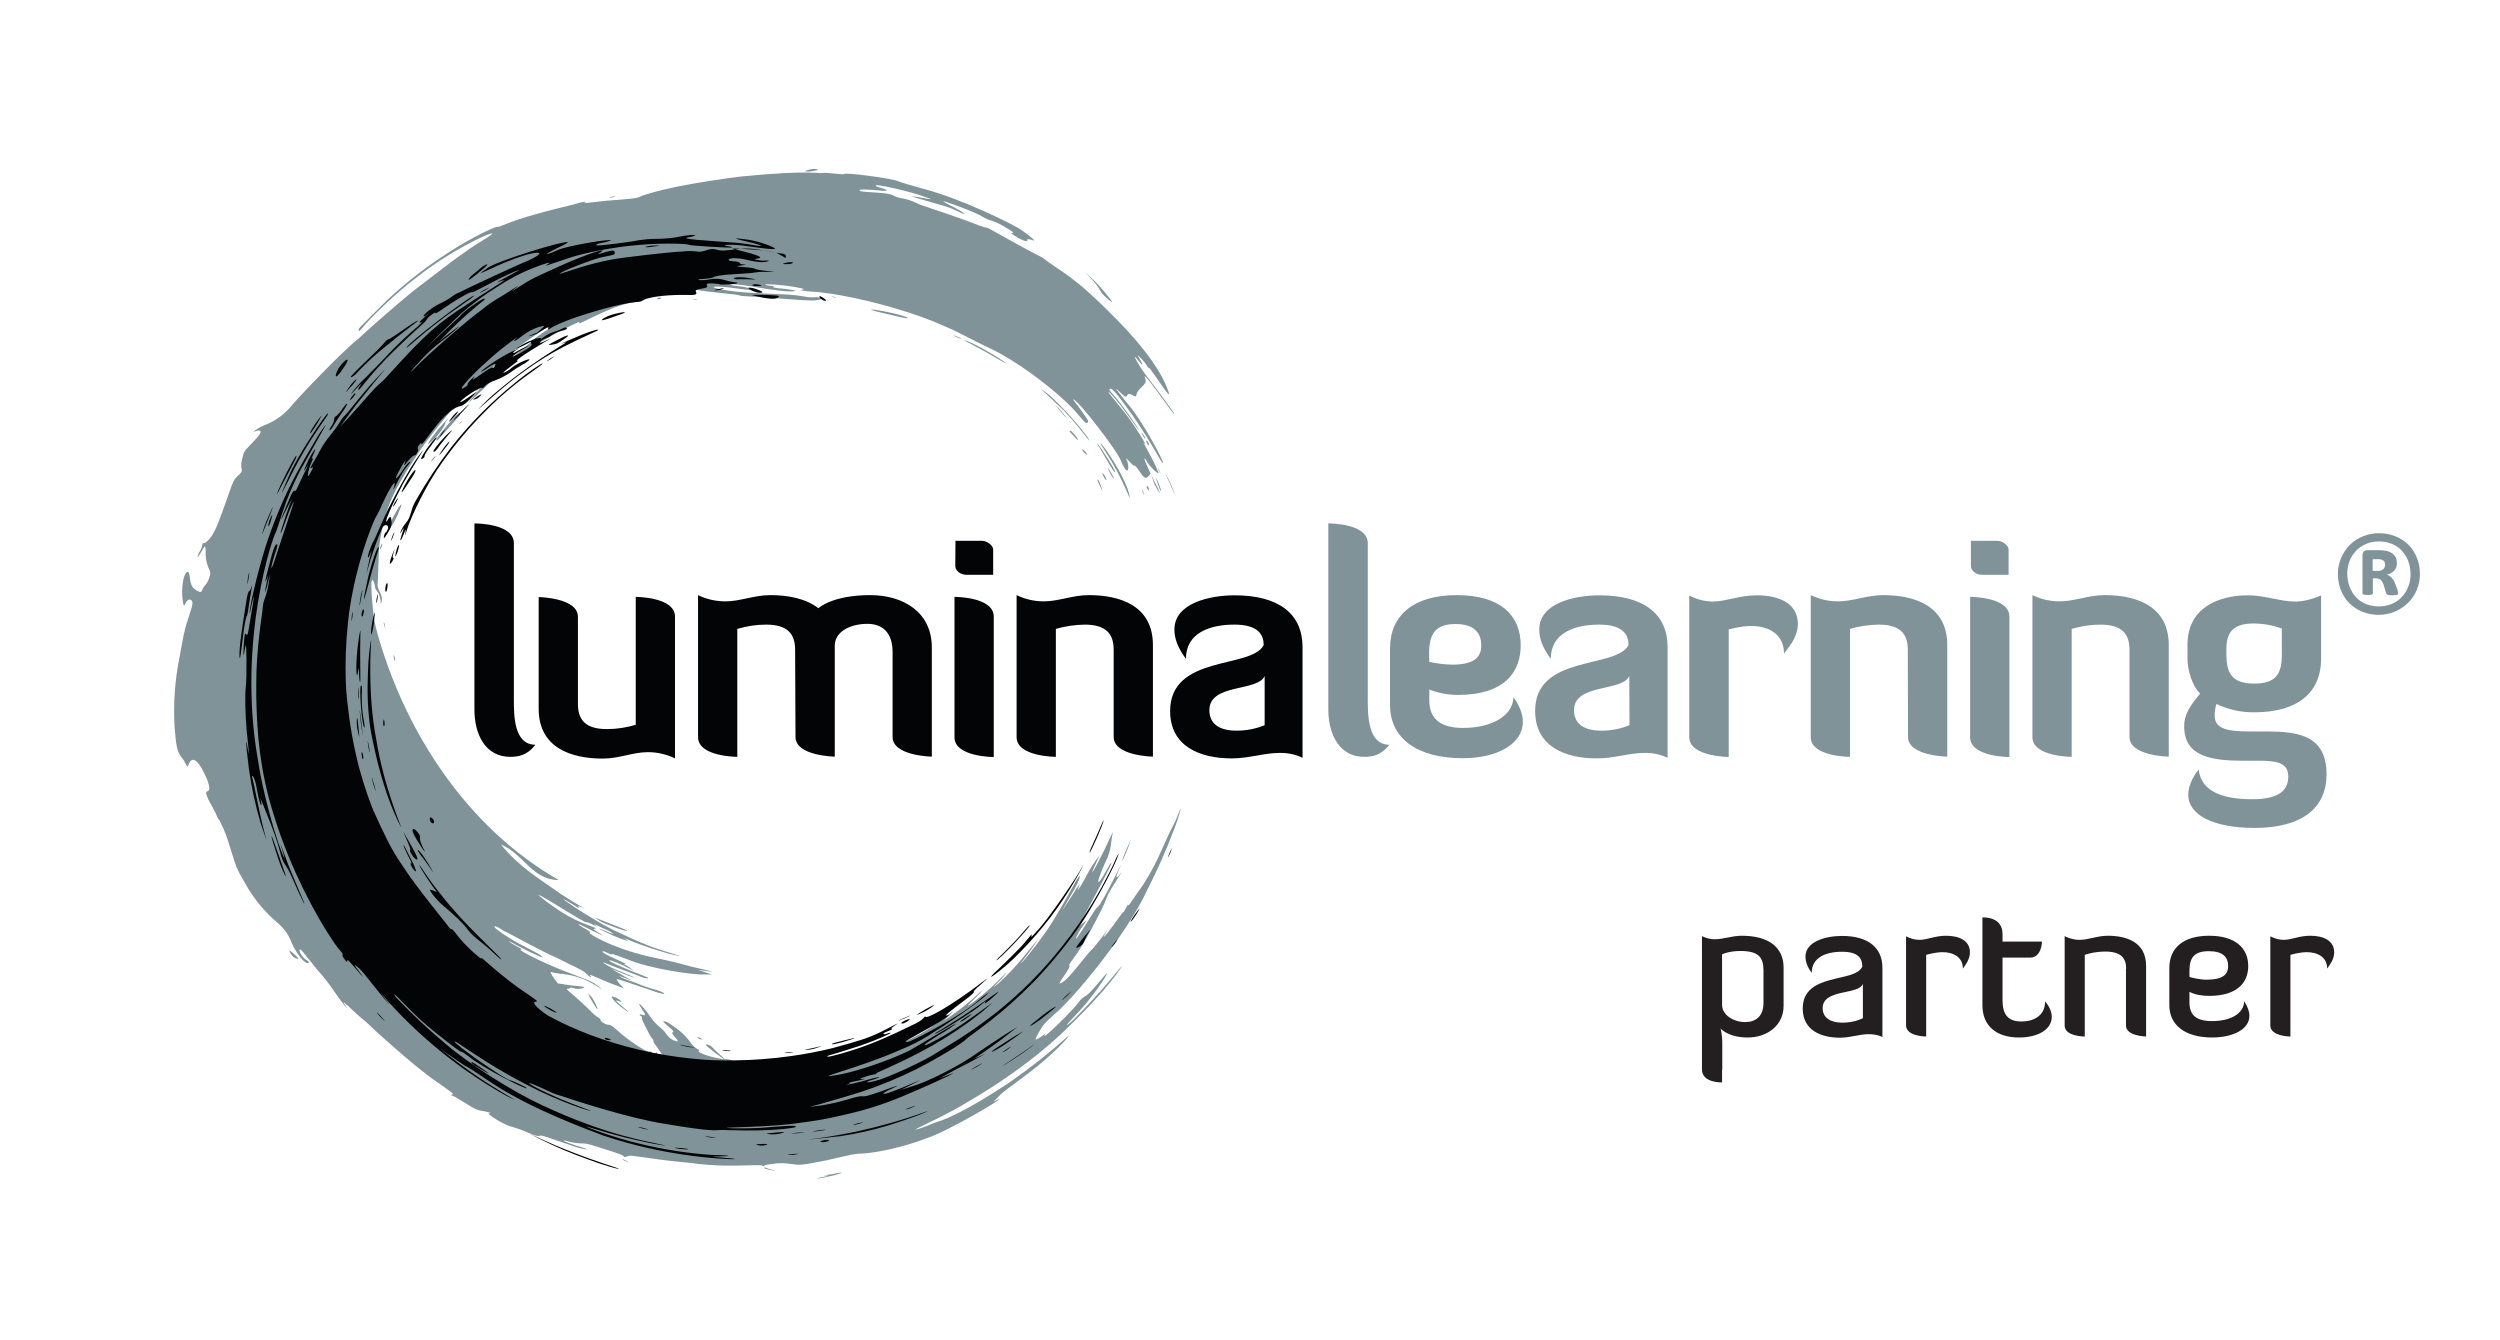 <?xml version="1.0" encoding="utf-8"?>
<!-- Generator: Adobe Illustrator 26.0.0, SVG Export Plug-In . SVG Version: 6.00 Build 0)  -->
<svg version="1.1" id="Layer_1" xmlns="http://www.w3.org/2000/svg" xmlns:xlink="http://www.w3.org/1999/xlink" x="0px" y="0px"
	 viewBox="0 0 1280 686" style="enable-background:new 0 0 1280 686;" xml:space="preserve">
<style type="text/css">
	.st0{fill:#7F9398;}
	.st1{fill:#030405;}
	.st2{enable-background:new    ;}
	.st3{fill:#231F20;}
</style>
<path class="st0" d="M575.1,438.9c-1.6,4.4,0.5,0.3,2.6-5.2c1.7-4.8,1.7-4.8,0.1-1.2C576.9,434.5,575.6,437.4,575.1,438.9
	 M421.4,602.6c-1.3,0.2-2.5,0.5-3.7,0.9c2.3-0.2,4.6-0.6,6.8-1.2c2.3-0.4,4.5-1,6.6-1.9c0-0.2-1.2,0-2.6,0.3
	c-1.7,0.4-3.4,0.7-5.1,0.8c-2.1,0.2-2.1,0.2-0.4,0.3S424.4,602,421.4,602.6 M392.7,598.1c-0.8-0.3-1.5-0.5-1.5-0.2s1.7,0.9,3.7,1.2
	s2.8,0.5,1.5,0.1C395.2,599,394,598.6,392.7,598.1 M362.7,535c-2.4-0.9-1.7,0.1,3.4,4c5.6,4.2,6.6,4.5,2.2,0.7
	c-1.2-1-2.4-2.2-3.5-3.4C364.2,535.7,363.5,535.2,362.7,535 M357.4,531.1c-0.6-0.1-0.6,0.2,0.2,0.6c0.5,0.3,1.1,0.5,1.7,0.5
	C359.9,532.1,358.5,531.2,357.4,531.1 M319.2,593.6c-1.1-0.3-0.5,0.3,1.6,1.1s2,0.8,0.5,0C320.6,594.3,319.9,593.9,319.2,593.6
	 M314.8,510.6c-1.9-0.6-2-0.6-1.1,0.8c1.1,1.4,2.4,2.7,3.8,3.8c5,3.8,5.8,3.9,1.2,0.2c-3.8-3.2-3.9-3.6-2.1-2.9
	c1.8,0.7,1.9,0.5,1.1-0.2C316.8,511.5,315.8,510.9,314.8,510.6 M302.4,509.9c-0.8-0.8-1.3-1.2-1.2-0.9c0.5,1.4,4.3,7.7,4.6,7.7
	C306.5,516.8,303.8,511.3,302.4,509.9 M307.4,470.9c-2.7-1.1-2.9-1.1-1.6-0.2c1.1,0.8,2.3,1.4,3.6,2c1.2,0.4,4.2,1.7,6.8,2.6
	s4.8,1.5,4.9,1.3C321.2,476.1,313.7,473.5,307.4,470.9 M150.6,488.5c-2.5-2.3-3.1-2.4-1.6,0c0.6,1,1.5,1.8,2.5,2.2
	C153.5,491.3,153.1,490.8,150.6,488.5 M202.1,336.6c-0.6-1.9-0.8-1.7-0.4,0.5c0.2,1,0.5,1.6,0.6,1.4
	C202.4,337.8,202.3,337.2,202.1,336.6 M197.1,320.4c-0.1-0.6-0.2-1.1-0.5-1.7c-0.3,0-0.2,0.7,0.3,2S197.4,321.9,197.1,320.4
	 M195.5,279.6c0.2-0.7,0.3-1.4,0.2-1.4s-0.6,0.7-0.9,1.7s-0.4,1.6-0.1,1.4C195,280.8,195.3,280.2,195.5,279.6 M204.4,261.6
	c3.5-7.8-1.9-0.7-6.6,10.8c-1.6,4.2-1.7,4.3-0.3,1.9c0.8-1.4,2.2-3.9,3.3-5.5C202.3,266.5,203.5,264.1,204.4,261.6 M222,235.1
	c0.7-0.8,1.1-1.5,1-1.6s-0.8,0.5-1.4,1.3c-0.4,0.5-0.8,1-1,1.6C221.1,236,221.6,235.6,222,235.1 M228.8,215.2
	c0.5-0.6,0.9-1.2,0.8-1.2s-2.6,2.7-5.6,6.2c-5.8,7.4-6.4,9.2-1.6,4.4c1.7-1.6,3.1-3.4,4.3-5.3c0.6-0.8,1-1.7,1.3-2.7
	C227.9,216.4,228.3,215.8,228.8,215.2 M235.9,216.5c0.7-0.7,1-1.2,0.7-1c-0.5,0.3-1,0.8-1.3,1.3
	C234.9,217.4,235.1,217.3,235.9,216.5 M235.2,212.9c0.4-0.5,0.6-1.1,0.3-1.4s-1.1,0.1-4.6,4c-2.1,2.6-4.9,5.7-5.9,7.1
	c-1.3,1.7-1.8,2.6-1.5,2.9s1.2-0.7,3.7-3.6C230.6,218,233.8,214.4,235.2,212.9 M241.3,202.9c0.8-0.7,1.1-1.2,0.8-1
	c-0.5,0.3-1,0.8-1.4,1.3C240.2,203.8,240.5,203.7,241.3,202.9 M313.3,101.1c1.3-0.3,2-0.5,1.6-0.6c-0.8,0-1.6,0.2-2.4,0.5
	C311.5,101.4,311.8,101.4,313.3,101.1 M337.5,153.2c0.5-0.1,1-0.3,0.9-0.6s-0.5-0.3-1-0.2s-0.9,0.3-0.9,0.5S337,153.3,337.5,153.2
	 M355.7,153.5c1-0.1,1.6-0.2,1.3-0.3c-0.6-0.1-1.3,0-1.9,0.1C354.4,153.5,354.6,153.6,355.7,153.5 M415.9,87.6
	c3.3-0.4,3.8-0.9,1.1-1.1c-1.7-0.1-5.8,1.1-4.5,1.3C413.7,87.9,414.8,87.8,415.9,87.6 M426.7,152.2c1,0.3,1.6,0.4,1.3,0.2
	c-0.6-0.3-1.2-0.5-1.9-0.6C425.3,151.7,425.5,151.9,426.7,152.2 M461.6,162.5c5.8,1.3,3.2-0.4-4.2-2.1c-8.2-1.9-12.7-2.2-11-1.6
	S457.5,161.6,461.6,162.5 M490.1,172.7c0.6,0.4,1.3,0.6,2.1,0.8c-0.5-0.5-1.2-0.8-1.9-1.1c-0.7-0.4-1.4-0.6-2.1-0.7
	C488.8,172.1,489.5,172.5,490.1,172.7 M504.9,180.3c5.9,3.4,10.2,6,9.8,5.5c-0.8-1.3-15.4-9.8-19.3-11.1S493.4,174,504.9,180.3
	 M566.6,152.5c0.8,0.9,1.8,1.6,2.8,2.2c0.4-0.3-6.5-8.6-10.3-12.1l-3.4-3.1l3.4,3.6c1.5,1.6,2.9,3.4,4,5.3
	C564,150.1,565.2,151.4,566.6,152.5 M543.5,211.2c1.6,2,2.9,3.3,2.8,3.1c-1-1.4-2-2.8-3.2-4.1c-0.8-1.1-1.8-2.1-2.9-3
	C540.3,207.4,541.8,209.2,543.5,211.2 M550.1,223.6c1,1.2,1.9,1.9,1.8,1.5c0-0.9-3.6-5-4.1-4.6S547.7,220.9,550.1,223.6
	 M552.9,219.6c3.2,4.1,5.3,6.8,4.8,5.8c-1.4-3.4-16.3-20.3-22.5-24.7c-2.4-1.9-2.6-2-1.1-0.5c2.4,2.3,7.8,7.4,10.7,10.1
	C547.6,213.3,550.3,216.4,552.9,219.6 M555.4,232c0.7,0.7,1.2,1,1.2,0.6c-0.3-0.7-0.8-1.3-1.4-1.8c-0.7-0.7-1.2-0.9-1.2-0.6
	C554.3,230.9,554.8,231.5,555.4,232 M585.2,223.1c0.5,0.9,1,1.6,1.2,1.5s-0.2-0.9-0.8-1.7c-0.3-0.6-0.8-1.1-1.2-1.5
	C584.6,222,584.8,222.6,585.2,223.1 M587.3,227c0.3,0.6,0.8,1,0.9,0.9s0.1-0.7-0.2-1.3s-0.8-1-1-0.9S586.9,226.4,587.3,227
	 M570.4,241.4c1.1,0.9,0.9,0-3.1-6.4c-6.3-9.8-7.5-10.7-2.2-2.2C567.7,237.3,570,241.1,570.4,241.4 M565,243.9
	c0.6,1.1,1.2,2,1.4,1.9s0-0.8-0.4-1.6c-0.3-0.7-0.8-1.4-1.4-1.9C564.3,242,564.4,242.8,565,243.9 M568.4,242.3c0.5,1,1.1,2,1.9,2.8
	c0.3-0.1-2.4-5-3.1-5.4C567,239.5,567.6,240.7,568.4,242.3 M563.2,248.9c1.3,2.7,1.5,2.9,0.9,1.1c-0.9-2.9-1.8-4.7-2.2-4.5
	C561.7,245.6,562.3,247.1,563.2,248.9 M593.3,240.9c0.7,1.6,1.1,2.2,0.8,1.4c-0.3-1-0.8-2-1.3-2.9
	C592.4,238.6,592.6,239.3,593.3,240.9 M587.4,250.2c0.4,0.6,0.7,1,0.8,1c0.1-0.4,0-0.9-0.1-1.3c-0.2-0.7-0.5-1.1-0.8-1
	S587,249.7,587.4,250.2 M577.4,252.7c1.2,3,1.1,3.1,0.8,0.8c-0.4-3-3.7-10.7-9.4-19.4c-4.8-7.4-7.5-9.9-3.4-3.8
	C570.1,237.4,574.1,244.9,577.4,252.7 M585,251.8c0.5,1.2,0.8,1.8,0.8,1.4c-0.2-0.8-0.4-1.5-0.8-2.1
	C584.4,250.3,584.5,250.5,585,251.8 M593,248.3c0.6,1.9,1.2,3.2,1.4,3.1s-0.3-1.8-1.1-3.8C591.4,243.4,591.4,243.6,593,248.3
	 M520.6,537.9c2.8-2.5,5.5-5.1,8-7.9l3.2-3.6c-2.9,2.4-5.8,4.9-8.8,7.2c-7.6,5.9-9.3,6.9-10,8.2s-0.6,1.4,0.9,0.9
	S516.6,541.5,520.6,537.9 M417.9,594.3c3.6-0.5,7.1-1.2,10.6-2.1c2.1-0.5,4.3-1,6.4-1.7c-1.7,0.2-3.4,0.4-5.2,0.5
	c-2.9,0.3-8.2,1.2-12.3,1.9c-6.1,1.2-6.9,1.2-5.5,1.6C414,594.7,416,594.7,417.9,594.3 M381.7,549.5c1.1-0.5-1.3-1.3-3.3-1.3
	c-2.3,0-2.3,0.1,0.3,0.8C379.6,549.3,380.6,549.5,381.7,549.5 M349,551.3c0.9,0.2,1.6,0.2,1.6,0s-0.7-0.4-1.6-0.5
	c-0.5-0.1-1.1-0.1-1.6,0C347.9,551,348.4,551.2,349,551.3 M349.3,543c0.6,0.1,1,0,1.1-0.3s-0.4-0.5-1-0.5s-1,0-1.1,0.2
	S348.8,542.9,349.3,543 M321.6,538.3c-0.8-0.3,0.2,0.4,2.3,1.7s5.5,3.5,7.7,4.7c5.1,3,9.5,4.6,10.8,4c0.5-0.2,0.4-0.7-0.2-1
	c-1.3-0.8-3.3-1.1-2.4-0.4c0.4,0.3,0.1,0.4-0.8,0.2c-1.2-0.5-2.3-1.3-3.1-2.3c-1.9-2-7.2-5.1-11.9-7.2c-1.1-0.4-2.1-0.9-3.1-1.7
	c0.1-0.3-4.1-2.4-5.5-2.8c-0.4-0.1,1.1,1.1,3.4,2.6S322.4,538.6,321.6,538.3 M279.8,510.8c1.6,1.4,4.3,3.5,5.9,4.7s6,4.4,9.8,7.2
	c11.1,7.7,11.7,7.5,11.1,6.5c-1.4-1.9-3.1-3.6-5-4.9c-1.7-1-3.3-2.1-4.9-3.4c-1.5-1.3-3.1-2.5-4.8-3.6c-1.2-0.7-2.4-1.4-3.6-2.3
	c-3.3-2.7-6.8-5.2-10.4-7.5C276.6,507.4,277,508.1,279.8,510.8 M298.4,478.6l4.5,2.2l-3.8-2.2c-2.1-1.1-4-2.4-4.3-2.5
	C293.3,475.6,294.4,476.5,298.4,478.6 M235,560.8c6.8,5.2,11.5,6.8,4.8,1.9c-1.8-1.3-3.3-2.9-3.4-3.4c-0.5-1.8-3.4-3.1-4.2-1.9
	C231.8,558,232.6,558.9,235,560.8 M268.2,499.9c0.8,0.5,1.6,1,2.5,1.3c1.1,0.4,1.2,0.2,0.6-0.8c-0.9-1.4-2.6-2.6-3.5-2.4
	S266.9,499,268.2,499.9 M267.9,492.8c2,2.1,2.4,2.2,5,3c3,0.8,4.2,1.4,3.1,1.4c-0.8,0.1,4.5,3.8,5.5,3.9c0.6,0.1-2.2-3.2-3.1-3.5
	c-0.3-0.1-0.3-0.5-0.1-0.8s0.9-0.3,1.6,0.1c1.5,0.6,3,1.1,4.6,1.3c1.1,0.2,2.2,0.4,3.4,0.5c-0.9-0.3-1.7-0.6-2.5-1
	c-5.1-2-18.8-8.2-19.2-8.3c-0.4,0-0.8-0.2-1.1-0.5c-0.5-0.5-1-0.8-1.6-1.1c-0.7-0.3-0.5,0.1,0.6,1.2
	C265,489.8,266.7,491.6,267.9,492.8 M250.4,480.9c1,0.9,1.7,1.7,1.6,1.8c-0.5,0.5,8.4,10.4,10.1,11c1.3,0.7,1.6,0.7,2.3,0.1
	c0.2-0.1-1.9-2.5-4.3-5.3c-4.1-5-4.6-5.2-7.7-7.4C248.8,478.6,247.6,478.5,250.4,480.9 M249.4,476.9c0.4,0.3,0.9,0.6,1.4,0.7
	c0.4,0,0.2-0.3-0.4-0.9s-1.2-0.8-1.4-0.7S249,476.6,249.4,476.9 M242.1,479.4c1.4,1.7,1.5,1.7,1,0.5c-0.5-1-1.2-2-2-2.8
	C239.3,475.4,239.8,476.7,242.1,479.4 M238.1,474.4c0.6,0.5,1.3,0.7,1.4,0.6s-1.3-1.9-2.2-2.3S236.9,473.5,238.1,474.4 M236.1,464
	c1.9,1.4,3.7,3,5.3,4.7c1.7,1.9,2.9,2.6,2.8,2.2s0.8,0.2,2.1,1.4c2.2,2,2.2,2.1,1.3,0.4c-0.6-1.1-1.4-2-2.4-2.8
	c-4.5-3.7-7-5.6-10.3-8.2c-3.1-2.4-3.5-2.7-2.5-1.3C233.5,461.8,234.7,463,236.1,464 M194,494.5c0.7,0.4,0.9,0.1,0.5-0.9
	c-0.9-2.4-1.9-3.3-1.7-1.4C192.8,493.1,193.2,493.9,194,494.5 M220,449.8c0.2,0.3,1.4,1.6,2.5,2.9c1.3,1.3,2.1,2.4,2.1,2.6
	s0.9,1.2,2.2,2.1c2.2,1.7,2.2,1.7,1.4-0.2c-0.7-1.5-1.6-2.5-4.5-5.1C220.6,449.2,218.7,447.9,220,449.8 M189,420.2
	c1.2,2,5.5,5.5,5.4,4.6c0-0.7-4.3-6.1-5.1-6.5C187.9,417.6,187.7,418.2,189,420.2 M185.5,418.8c0.4,0.7,0.9,1.2,1.5,1.6
	c1.4,1,1.3,0.4-0.3-1.3C185.7,417.9,185.1,417.7,185.5,418.8 M187,416.3c0.2,0.5,0.5,0.9,0.8,0.8s0.1-0.5-0.2-1s-0.7-0.8-0.8-0.8
	S186.8,415.7,187,416.3 M184.6,413.9c0.1,0.6,0.4,1,0.7,0.8s0.4-0.6,0.2-1.2s-0.5-0.9-0.7-0.8S184.5,413.3,184.6,413.9 M119,436
	c0.9,1.2,0.4-0.9-0.5-2.6c-0.7-1.2-0.8-1.2-0.4,0.1C118.2,434.4,118.6,435.3,119,436 M178.1,409.7c0.3,0.5,0.7,0.9,0.9,0.8
	s0.1-0.5-0.2-1s-0.7-0.9-0.9-0.8S177.8,409.2,178.1,409.7 M180.5,408.9c1.3,2,2.8,3.4,3.2,3.3s-0.4-1.2-2.2-3.6
	c-0.9-1.3-1.9-2.4-3.1-3.4C178.1,405.2,179.1,406.9,180.5,408.9 M168.3,396c0.2,0.6,0.5,1,0.7,0.9s0.1-0.5-0.1-1.1s-0.6-1-0.7-1
	S168.2,395.4,168.3,396 M163.3,382.6c0.4,1.1,1,2,1.2,2s-0.1-1-0.7-2.1c-0.3-0.7-0.7-1.4-1.2-2C162.8,381.3,163,382,163.3,382.6
	 M153.6,344.7c0.4,3,1.2,5.6,1.2,3.9c-0.3-2.4-0.8-4.9-1.5-7.3C153.3,342.5,153.4,343.6,153.6,344.7 M94.3,343.4
	c-0.8,2.8-0.9,4-0.4,5.6s0.4,1.9-0.2,1.4s-1,1-1.5,8.3c-0.2,5-0.4,11.8,0.1,15.1c0.5,5.8,0.6,6,1.9,6.8c0.8,0.4,1.7,0.6,2.6,0.6
	c1.4-0.2,4.1,2.6,6.4,6.3c0.5,0.9,1,1.7,1.7,2.4c0.3,0-1.1-4.1-2.9-12.6c-0.6-2.5-1.2-5.7-1.3-7.3c-0.6-6.2-2.6-18.3-3.6-22.7
	c-0.6-2-1-4-1.2-6C95.7,339.2,95.4,339.5,94.3,343.4 M98.3,322c-1.3,4.6-2.2,9.3-2.5,14c0,0.9,0.6-0.7,1.3-3.4s1.9-5.6,2.6-6.5
	c1.2-1.9,1.7-4.1,1.3-6.3c-0.4-2-1.7-1-2.7,2 M101.1,315.9c0,1,0.1,2,0.2,3c0.2,1.8,0.3,1.8,1-0.5c0.4-1.2,0.6-2.4,0.7-3.6
	C102.8,313.5,101.2,314.5,101.1,315.9 M115.1,288.3c-0.5,2.1,1.2,3.2,1.9,1.3c0.7-1.6,0.5-2.8-0.5-3
	C115.9,286.4,115.3,287.1,115.1,288.3 M110,279.2c-0.1,1,0,2,0.3,2.9c0.7,2,1.4,0.1,0.8-2.3C110.7,278,110.3,277.8,110,279.2
	 M190.7,290.3c0,1.4,0.1,2.4,0.3,2.2c0.3-1,0.4-2,0.4-3c0-1.4-0.1-2.4-0.3-2.2C190.8,288.2,190.7,289.2,190.7,290.3 M143.8,270.2
	c-0.1,0.7-0.1,1.4,0,2.1c0.1,1.4,0.2,1.3,0.5-0.4S144.3,268.9,143.8,270.2 M131.6,261.4c-1.1,1.7-3.3,4.5-4.6,6.3
	c-2.4,3.2-2.4,3.3-2.4,6c0,2.3,0.2,2.5,1.3,1.4c0.9-0.9,1.3-0.8,1.3,0.2s0.8-0.4,2.6-4.9c4-9.4,5.1-11.6,4.4-11.8
	C133.9,258.5,132.7,259.7,131.6,261.4 M237.1,175.1c-0.9,0.9-1.8,1.7-2.6,2.6c1-0.9,2.1-1.6,3.1-2.4c1.3-0.9,2.5-2,3.6-3.1
	C242,170.9,240,172.4,237.1,175.1 M331.9,101c-0.8,0.2-0.1,0.2,1.6-0.1s2.4-0.4,1.5-0.4C333.9,100.5,332.9,100.7,331.9,101
	 M344.9,98.4c-1.2,0.2-2.3,0.3-3.5,0.3c-1.6-0.1-5.2,1-3.9,1.2c3.3-0.3,6.5-0.8,9.7-1.6C346.3,98.1,345.6,98.2,344.9,98.4
	 M352.1,146.4c-2,0.2-0.7,0.7,1.8,0.8c1.7,0,1.9,0,0.9-0.4C353.9,146.5,353,146.4,352.1,146.4 M355.8,145.8
	c-0.7,0.1,0.1,0.4,1.7,0.5c2.7,0.3,2.8,0.2,1.2-0.2C357.7,145.8,356.7,145.7,355.8,145.8 M358.8,147.8c-1.6,0.1-1.9,0.3-1.1,0.5
	c0.7,0.2,1.5,0.2,2.2,0C361.5,147.8,361.2,147.6,358.8,147.8 M362.5,148c-0.4,0.1-0.7,0.2-1,0.4c-0.3,0.2-0.1,0.4,0.5,0.4
	s1.1-0.2,1-0.4C363,148.1,362.8,148,362.5,148 M389.3,104.6c-0.7,0-1.2,0-1.2,0.1s0.5,0.3,1.2,0.5s1.2,0.2,1.2-0.1
	S390,104.7,389.3,104.6 M413.2,91.8c-1.1-0.1-1.8,0-1.4,0.2c0.6,0.2,1.3,0.3,2,0.3C415.9,92.2,415.5,91.9,413.2,91.8 M434.9,93
	c-3.6-0.7-11.1-0.2-10,0.3c0.2,0.1,3.4,0.3,7.1,0.6C439.9,94.7,441.6,94.2,434.9,93 M442.1,95.6c-1.1-0.2-2-0.2-2.1,0
	s0.7,0.4,1.9,0.5c0.7,0.1,1.4,0.1,2.1,0C443.4,95.8,442.7,95.6,442.1,95.6 M486.8,117.4c-2-0.7-2.9-0.8-2-0.4c2,1,6.7,2.6,6.1,2
	C489.6,118.3,488.2,117.8,486.8,117.4 M504.3,122.3c-8.9-4.4-18.3-6.9-13.4-4.3c3.5,1.8,15.4,6.6,15.7,6.2S506.3,123.3,504.3,122.3
	 M518,126.3c-0.8-0.5-1.7-0.8-2.6-1c0.7,0.6,1.5,1,2.3,1.3c0.8,0.4,1.7,0.8,2.6,1C519.6,127.1,518.8,126.7,518,126.3 M535.6,142.1
	c-3.5-3-12.1-8.8-25.9-15.3l-4.2-1.9l3.2,2.3c2.5,1.7,5.1,3.4,7.7,4.8c2.5,1.4,7.8,4.6,11.6,7.2c8.3,5.6,11.5,7.9,11.4,6.9
	C539.4,145.7,537.7,143.9,535.6,142.1 M546.5,143.6c-1.9-1.4-3.8-2.6-5.9-3.7c0.1,0.3,4.5,3.4,9.4,7.3c7.5,5.9,8.3,6.8,5.7,4
	C552.8,148.5,549.7,146,546.5,143.6 M586.5,183c-2.9-5.6-14.1-18.4-20.3-23c-1.6-1.2-3.7-3-4.7-3.8s-2-1.4-2.1-1.3s0.2,0.6,0.8,1
	c3.6,3.3,7.1,6.8,10.3,10.5c9.4,10.3,17.1,20.2,17.5,19.9C587.6,185.1,587.1,184,586.5,183 M591.2,248.1c1.5,2.8,2.6,4.8,2.6,4.4
	c-0.7-2-1.5-3.9-2.6-5.7c-2.5-4.9-5.7-11.9-5.2-12.1c0.2-0.1,0.9,1,1.7,2.3c1.3,2.1,4.8,5.6,5.5,5.3c-1.1-3-2.5-6-4.1-8.8
	c-3.3-6.2-4.3-7.9-3.2-6.5c2.9,3.9-4.9-9.7-11.7-17.8c-3.4-4.3-6.5-7.9-6.6-8.3c-0.4-1.1,2.4,1.8,6.7,7.4c4.9,6.5,9,12.6,8.9,11.9
	S573,205,569.4,201.4c-1.7-2-1.8-2.2-1-2.4s2.3,0.8,11.3,13.4c2.2,3.2,5.7,8.4,7.7,11.7s4.6,7.6,5.7,9.6s2.2,3.6,2.4,3.5
	c0.8-0.4-11-22.3-17.5-29.7c-6.6-8.2-8.3-10.3-4.5-6.7c2.6,2.6,3,2.8,3.6,1.6c0.5-0.9,1.4-0.9,2.7-0.1c1.5,0.9,2,0.9,2.1-0.4
	c0.1-0.9,1.3-2.6,2.7-3.8c1.7-1.4,2.3-2.7,1.9-3.8c-1-2.6-0.4-2.2,2.5,1.5c4.8,6.3,11.8,16.2,12.1,16.1s-0.3-0.9-1.2-2.1
	s-4.3-6.1-8.1-11c-5.4-7.2-7.3-9.6-8.9-12.4c-2.4-4-2.4-4.9,0-1.7c2.2,2.9,2.6,2.4,0.7-0.8c-1.4-2.3-1.4-2.4,0.2-0.9
	c1.2,1.2,2.3,2.5,3.2,3.9c0.7,1.2,1.3,1.9,1.2,1.4s1.7,1.9,4,5.2s4.6,6.8,5.4,7.6c1.2,1.3,1.3,1,0.2-1.8c-2.7-7.6-10.1-19.5-26-35.7
	c-3.5-3.5-9.2-9.2-12.9-12.5c-4.5-4.2-9.2-8-14.2-11.5c-4.2-2.9-8.6-5.8-9.5-6.6c-1.2-0.9-2.4-1.7-3.8-2.3
	c-3-1.4-19.3-10.5-23.1-12.6c-1.8-1.1-3.3-1.8-3.5-1.6s-4.3-1.3-9.4-3.3c-17.7-6.5-23.1-7.6-26.5-9.4c-2.1-1-4.4-1.8-6.7-2.2
	c-1.7-0.2-3.3-0.7-4.8-1.5c-1.1-0.7-3.3-1.1-8.6-1.5c-7.7-0.4-9.6-0.7-8.4-1.4c0.4-0.3,3.8-0.2,7.4,0.1c6.8,0.8,8.2,0.4,3.2-1.1
	c-1.8-0.5-2.7-0.9-2.6-1.3c0.2-0.7,16.6,2.7,26,6.2c3.2,1.1,3,1.1-2.2,0.2c-1.8-0.4-3.6-0.7-5.4-0.7c0.5,0.2,15.5,4.6,16.5,4.8
	c2.1,0.6,4.1,1.4,6,2.3c6.6,3.1,5.9,2-1.1-1.7c-3-1.4-5.4-2.8-5.3-2.9c0.2-0.5,16.8,5.6,20.4,8c1.4,0.8,2.9,1.5,4.5,1.9
	c2.3,0.8,4.6,1.9,6.7,3.2c4.3,2.5,4.8,3,3.9,3.1s-0.4,0.4,1.1,1.4c3.3,2.2,6.8,3.5,6.4,2.3c-0.2-0.6,0.6-0.7,1.9-0.3
	c2.1,0.7,2.2,0.7,0.6-0.8c-1.6-1.4-3.3-2.6-5-3.8c-3.1-2.6-31.6-16.6-50.9-21.5c-5.4-1.5-10.9-3.1-12.1-3.6
	c-2.5-1.6-28.5-4.9-28.1-3.9c0.1,0.2-2.2,0.1-5-0.2c-2-0.3-3.9-0.4-5.9-0.4c-0.6,0.7-6-1.7-41.2,1.8c-8.2,0.9-23.2,3.2-33.2,5.2
	s-18.4,4.6-18.9,5c-1.6,1.1-4.9,1.3-17.9,2.3c-6.9,0.8-11.9,1.4-11.1,1.1s1.1-0.5,0.6-0.6c-1.4,0.1-2.9,0.4-4.2,0.9
	c-1.8,0.6-11.1,2.6-20.6,5.3c-6.2,1.7-12.3,3.7-18.2,6.1c-0.7,0.4-1.5,0.6-2.4,0.6c-1,0-12,4.9-23.9,12.6
	c-11.4,7.2-22,15.4-31.8,24.5c-6.4,6.2-12.2,12.2-13.2,13.2c-1.3,1.1-1.8,1.9-1.8,2.6s0.4,0.6,2.1-1.4c2.3-3.2,16.5-17.5,28.3-26.2
	c16.6-13,34.6-21.4,37.3-21.9c1.7-0.2,0.9,0.3-5.3,4.2c-2.2,1.2-8.4,5.5-13.9,9.5c-6.1,4.6-12.6,9.6-17.4,13.3
	c-4.3,3.2-8.6,7-10,8.1c-5.9,5-14.7,12.7-21.4,18.9c-7.8,6-32,31.3-35.2,35.5c-3.2,3.5-7.1,6.2-11.4,8.1c-2,0.7-3.8,1.6-5.6,2.8
	c-1.1,0.8-1.5,1.3-0.9,1c2.4-1,3.6-0.7,3.1,0.6s-1.5,2.4-6,7.1c-2.4,2.5-2.4,2.5-3.3,6.3c-0.5,1.5-0.6,3.1-0.4,4.7
	c0.6,1.3,0.1,2.3-2,4.1c-1.6,1.5-2.2,2.2-4.6,9.4c-4.4,12.3-6.4,18.5-9.2,22c-1.2,1.6-2.7,2.9-3.2,2.8s-1,0.3-1.1,1.1
	c-0.1,1-0.5,2-1,2.8c-0.6,1-1,2-1.3,3.1c-0.2,0.8,0.5-0.1,1.6-2c0.6-1.2,1.3-2.4,2.2-3.4c0.3,1.4,0.4,2.8,0.3,4.2
	c0,2.3,0.5,4.6,1.4,6.8c1.2,2.4,1.2,3,0.4,5.3c-0.4,1.3-1.1,2.6-2,3.7c-0.7,0.7-1.3,1.6-1.6,2.6c-0.3,1.1-1.2,1.1-2.7,0.2
	c-2.4-1.4-3.2-2.8-3.7-7.3c-0.2-2-0.7-2.6-1.5-2.1c-1.7,1.1-2.9,8.5-2.1,14c0.5,3.5,0.6,3.7,1.5,1.8c1-2.2,2.9-2.5,3.5-0.5
	c0.3,0.9-0.4,3-2.2,8.6c-1,2.9-1.8,5.9-2.4,8.9c-0.1,0.8-1,5.6-2,10.8c-2.4,11.8-3.2,23.9-2.5,35.9c0.8,10,1.4,12.6,3.8,15.6
	c0.9,1.1,1.6,2.3,2.2,3.6c0.4,1,0.7,0.9,1.2-0.4c1.7-4.4,4.9-2.2,8.3,5.3c2.3,4.6,2.9,8.1,1.5,8.4c-0.7,0.2-1,0.9-0.8,1.6
	c0.7,2,1.6,3.9,2.7,5.7c1.1,1.9,2,3.8,2.9,5.8c0.2,0.8,0.6,1.5,0.8,1.4s1.2,2.2,2.5,5c1.8,4.1,2.4,6.5,4.2,12.2
	c2.1,6.6,2.2,7.7,6.4,14.8c4.1,7.6,9.4,14.3,15.9,20c4.3,3.6,6.3,6.3,8,10.4c2.4,6.2,7.5,12.2,8.8,11.1c0.6-0.5,0.6-0.5-1.1-1.6
	c-1.9-1.2-4-4.7-3.2-5.2c0.5-0.4,1.1,0.5,9,10.4c3.3,3.6,6.4,7.6,9.1,11.7c1.8,2.7,4.1,5.7,5.1,6.8c1.5,1.7,1.6,1.7,0.4,0.1
	c-2.5-3.5-1.1-2.3,4.3,2.8c1.9,1.8,3.9,3.6,6,5.2c0.4,0.5,24.6,23.1,37.1,31.3c7.4,5.3,8,5.6,7,5.9c-0.8,0.2-0.6,0.4,0.4,0.7
	s3.5,2,6.7,3.9c4.8,3,5.7,3.4,8.3,3.8s5.5,1.2,3.6,1.2c-1.6-0.1,3.4,3.4,8.1,5.6c1.6,0.8,3.4,1.4,5.1,1.8c2.1,0.6,4.1,1.4,6.1,2.3
	c4.5,1.9,5.8,2.2,6.5,1.8c1-0.5,4.1,0.9,17.8,5.5c2,0.7,4.1,1.2,6.2,1.5c0.6-0.1-1.2-0.8-5.5-2c-3.5-1.2-6.3-2.3-6.2-2.5
	s1.1,0,2.3,0.4c2,0.6,4.1,0.9,6.2,1c4.3,0,5.2,0.7,17,4.4c3.5,1.1,5.3,1.9,5.3,2.3s0.5,0.4,1.7,0c1.8-0.8,2.3-0.3,16.7,1.6
	c9,1.2,17,1.7,20.2,2.3c6,0.6,12.1,0.9,18.1,0.8c9.7-0.1,13.2-0.5,14.1,0s1.3,0.3,1.2,0s1.9-0.6,5-1c2.9-0.4,5.9-0.3,8.9,0.2
	c3.9,0.5,3.9,0.9,17.8-1.9c13.3-3,13.9-3.4,18.5-3.5c6.8-0.3,21.2-3.3,31.9-7.5c11.4-3.4,42.4-22.1,37.9-20.3l-2.8,1.3l2.8-2.8
	c2.3-2.5,4.7-3.9,15.8-12.3c11.8-9,20.4-18.3,20-18.8c-9.6,8.6-19.7,16.6-30.2,23.9c-22.8,15.3-34,19.2-35,19.6
	c-1.8,0.5-3.6,1.1-5.3,1.9c-2,0.9-4.1,1.7-6.2,2.3c-2.3,0.7-2.3,0.6-0.4-0.4c1.1-0.6,5.9-2.9,10.6-5.2s11.2-5.9,14.6-8
	c3.4-2,26.2-14.9,46.7-33.7c27.3-25.6,33.3-37.4,32.7-36.3c-0.7,0.6-4.9,5.9-11,12.9c-16.2,17.9-17.8,18.1-17.4,17.5
	c0.1-0.4,3.1-3.6,6.4-7.1c6.1-6.4,14.6-18.8,14-19.2c-0.2-0.1-2.2,2.4-4.8,5.4c-3.4,4-5.1,5.7-6.2,6.2c-1.2,0.7-2.3,1.6-3.1,2.7
	c-2.5,3.9-17.3,18.2-17.8,17.7c-0.1-0.2,0-0.6,0.4-1.1s0.1-0.3-0.5,0.3c-0.9,0.8-2,1.5-3.1,2.1c-1.9,1-1.9,0.8,0.2-3
	c2.3-3.9,2.3-4.2,8.3-9.6c8.2-6.6,36.7-40,47.6-64.1c4.8-9.4,9.1-19,12.8-28.8c1.6-3.9,2.9-7.8,4-11.9c0-0.8-0.3,0-0.9,1.7
	c-0.9,2.4-1.9,4.8-3.1,7c-1.3,2.2-3.8,8-6,12.8c-3.9,9-9.5,18-11,19.7c-0.4,0.6-2,2.8-3.4,4.9c-1.6,2.5-2.5,3.6-2.5,3
	s-0.3-0.1-1.1,1.5c-0.7,1.3-1.3,2.3-1.5,2.2s-2.2,2.9-4.8,6.4c-4.9,6.7-6.6,8.2-3.5,3.2c1-1.6-0.1,0-2.6,3.3s-4.9,6.2-5.3,6.4
	s-3.1,3.5-6.7,8c-4.4,5.4-6.7,7.7-7.9,8.4c-2.5,1.6-2.3,1,1.1-3.9c1.8-2.6,2.7-4.5,2.3-4.5c-0.8,0.1,0.2-1.2,3.5-5.8
	c2.1-3,4-6.1,5.7-9.2c2.1-3.7,5.1-9.6,6.9-13.1c1.2-2.4,2.3-4.8,3.2-7.3c0-0.8,4.3-7.6,7-11.8c0.6-1,0.4-0.8-0.5,0.4
	c-2.1,2.8-2.4,1.9-0.6-2.1l1.4-3.1l-1.5,2.8c-0.8,1.5-3.2,6.4-5.5,10.8c-3.3,6.1-4.6,8-5.2,8.4s-1.7,1.8-3.3,4.6
	c-8.4,13.3-8.2,12.4-7.6,10.8c0.8-1.8,1.7-3.5,2.9-5.1c0.8-1.2,1.7-2.3,2.4-3.5l-2,1.5l-2,1.4l1.7-3.4c1.8-3.4,10.5-19.2,13.5-25.5
	c1-1.8,1.6-3.4,1.4-3.5s-1.4,1.8-2.6,4.1c-1,1.9-2.1,3.7-3.4,5.4c-1.8,1.9,0.3-4,3-9.9c1.5-2.8,2.4-5.8,2.8-8.9
	c0.2-2,0.6-4.6,0.9-5.9c0.3-1.4-1.1,2.1-4.5,9.2c-5.8,11.6-7.7,14-4.2,6.6l1.9-4.3l-2,2.7c-2.1,3-3.9,6.2-5.6,9.5
	c-3.7,6.4-3.9,6.6-3,4s0.8-2.3-3.7,4.8c-1.6,2.4-3.1,4.9-4.9,7.3c1-1.6,1.9-3.2,2.8-4.8c1.5-2.6,3.3-5.8,4.1-7.1
	c0.8-1.4,1.5-2.9,2-4.4c0.5-1.9,0.5-2-0.6-0.6c-1.4,1.6-4.5,8.3-11.8,20.4c-5.1,8.9-16.9,23.4-17.6,23.5c-0.2,0.1,1.9-2.5,4.5-6
	s4.3-6.2,4.1-6.1s-3.8,4.7-8.2,10c-3.6,4.3-7.5,8.4-11.7,12.2c-3.8,3.1-3.6,3,1.4-2.2c4.5-5,3.2-4-1.8,1.1
	c-5.8,5.9-15,12.9-15.2,12.5c-0.1-0.2,1.7-2,3.9-4.1c5.1-5.1,4.4-4.9-1.2,0.4c-2.5,2.1-6.8,5.8-9.8,7.8c-1.8,1.3-3.6,2.6-5.4,3.7
	l2.7-2.5c4-3.9,2.4-2.7-4.7,2.7c-6.1,4-8.6,7.4-37,18.5c-9.8,3.7-19.9,6.4-30.2,8.2c6-1.8,5.8-3-0.1-1.7c-2.5,0.4-5.8,0.9-7.3,1
	c-2.2,0-1.5,0,3.1-1c3.2-0.6,6.9-1.5,8.2-1.8c1.2-0.3,2.4-0.5,3.6-0.4c0.8,0.1,1.7,0.1,2.5-0.1c1.1-0.2,2.2-0.2,3.3-0.1
	c1.8,0.2,3.6-0.1,5.2-0.9c1.7-0.7,3.8-1.5,4.5-1.8c0.7-0.3,1.4-0.6,2-1c1-0.6,2-1,3.1-1.4c1.6-0.6,3.1-1.3,4.5-2.1
	c2-1.2,2-1.3-0.1-0.8c-1.2,0.2-5.9,2-10.6,3.5c-6.2,2.2-9.5,2.7-11.8,3s-6.2,1.1-15.1,2.8c-8,1.5-12.1,1.8-12.4,1.5
	s-2.7-0.2-5.4,0.1c-2.2,0.3-4.4,0.3-6.6,0.1c-0.9-0.2-1.4-0.3-1.1-0.3c5.3-0.6,9-1,13.7-1.1c7-0.5,8.6-1,2.1-0.7
	c-1.9,0.1-3.8,0.1-5.8-0.1c-1.7-0.1-3.5-0.1-5.2,0c-2.2,0-5.2-0.2-6.7-0.3c-2.6-0.3-3.5-1-1.5-1c0.6,0,1-0.2,1-0.5s-0.9-0.3-2-0.3
	c-1.3,0-2.6-0.3-3.7-0.9c-1.2-0.6-2.5-0.9-3.8-0.9c-4.8,0-15.4-3.4-13.8-4.3c0.4-0.2,0-0.6-0.8-0.9c-1.5-1-2.8-2.2-3.7-3.7
	c-1.4-1.9-3-3.6-4.7-5.1c-4.8-3.7-6.7-5-7.9-5.3c-1.7-0.3-1.7-0.2,1.7,2.7c2.1,1.7,2.8,2.6,2.1,2.8s-0.3,1,1.1,2.5s1.8,2.2,1.1,2.2
	c-2.2-0.4-4.2-1.7-5.4-3.6c-1-1.5-2.2-2.7-3.6-3.8c-1.7-1.5-3.3-3.1-4.6-5c-1.9-2.9-5.2-6.9-5.8-6.8c-0.2,0,0.4,1.2,1.3,2.6
	c2.1,2.9,2.2,3.7,0.3,3c-1.5-0.6-2,0-0.6,0.7c0.5,0.3,0.6,0.5,0.4,0.7s0.1,1.4,0.9,2.9s1.9,3.7,2.5,4.9c0.5,1.1,1.1,2.1,1.9,3
	c0.4,0.4,0.6,0.9,0.6,1.4c0,0.5,0.3,1.1,0.7,1.4c1.8,2.4,3.5,4.9,5,7.5c-0.1,0.6-3.9-2-3.9-2.7s0.1-0.8-0.9-0.2s-1,0.6-1.6-0.2
	c-0.3-0.6-0.9-0.8-1.5-0.5c0,0,0,0,0,0c-1,0.4-10.5-5.5-16.5-11.1c-2.2-1.9-3.4-2.8-4-2.7c-1.1,0.3-4.7-1.7-4.4-2.5
	c0.1-0.3-0.7-1-1.8-1.6c-1.4-1-2.7-2.2-3.9-3.5c-1.8-1.9-6.4-6.1-10.8-9.8c-0.9-0.8-1-1.2-0.4-1.1s1.1-0.1,1.2-0.4s1.1-0.2,2.1,0.2
	c1.2,0.4,2.5,0.4,3.8,0.1c1.1-0.3,1.7-0.7,1.5-0.8s-3.4-0.4-7-0.8l-6.6-1l-2-2.7c-1.1-1.5-1.8-3-1.7-3.2s1.8,0,3.7,0.5
	c1.8,0.4,3.6,0.8,5.4,1c5,0.9,9.8,2.8,14.1,5.5c0.9,0.6,1.8,1.2,2.8,1.7c0.5,0.2-0.5-0.6-2.2-1.8c-3.3-2.4-3.3-2.1-15.4-6.8
	c-3.1-1.1-9.9-4-15.1-6.5c-7-3.3-9.2-4.9-8.7-5c0.9-0.2,1-0.1-3.2-2.4c-1.9-1.1-3.1-1.9-2.7-1.9c1.4,0.6,2.7,1.3,4,2.1
	c1.9,1,5,2.6,6.8,3.5s4.2,1.8,5,2.2c1.2,0.6,1.5,0.5,0.9-0.2s-3.1-1.9-11.2-6.2c-4.1-2.2-8-4.6-11.7-7.4c-2.5-2.1-1.1-2.3,2.1-0.2
	c1.1,0.8,2.2,1.4,3.5,1.9c0.9,0.5,20.4,11,24.6,12.6c11.4,5.7,13.8,6.5,15.6,8.3c2.1,2,3.2,2.6,2.1,1.1c-0.7-1-0.1-0.5,8,2.9
	c3,1.3,6.1,2.3,9.1,3.5l-2-2.1c-0.7-0.7-1.3-1.6-1.7-2.5c0.2-0.6,12.4,4,18.8,6c1.7,0.7,3.5,1.2,5.4,1.5c1.1-0.3-2.4-1.7-5.1-2.4
	c-2-0.5-4-1.2-5.9-1.9c-2.3-1-4.6-1.9-6.9-2.6c-1.6-0.5-3.2-1.2-4.7-2c-0.6-0.4,0.5-0.1,2.9,0.8c3.1,1.2,3.6,1.1,1.9,0.4
	c-1.1-0.5-2.1-1.1-3.1-1.7c-0.5-0.4-2.2-1.3-3.7-2.1c-2.6-1.5-2.6-1.4,1.3,0.1c2.2,0.8,5,2.1,6.4,2.5c1.8,0.6,2.1,0.7,1.3,0.2
	c-0.6-0.3-3.8-1.7-7.1-3c-2.7-1-5.3-2.3-7.7-3.8c-1.6-1.2-1-0.9,6.5,2.1c4.6,1.7,9.5,3.5,10.9,4.1c2.7,1.3,5.9,1.8,4.7,0.9
	c-0.4-0.2-4.1-1.8-8.2-3.3c-10.8-4.4-11.5-5.2-11.4-5.5c0.2-0.5,6.6,2.2,10.1,4.1c1.9,1.1,2.8,1.4,1.9,0.8c-0.8-0.5-1.5-1.1-2.3-1.7
	c-0.6-0.4-1.2-0.8-1.8-1c-0.8-0.3-0.8-0.3,0.2-0.3s-1.2-0.8-5.4-2.8c-4.8-2.2-6.4-3.2-6.2-3.6s0.7-0.2,2.4,0.6
	c1.5,0.8,2.2,1,2.4,0.7s2.1,0.6,8.3,2.8c11,4.7,33.9,8,38.9,7.6c1.4,0,2.7,0.1,4.1,0c-1.2-0.3-2.4-0.7-3.6-1.1l-3.5-1.2l3.6,0.5
	c1.2,0.2,2.4,0.4,3.6,0.4c-0.8-0.2-1.6-0.4-2.4-0.6c-1.3-0.5-6.4-1.4-11-2.7c-8.1-2.2-9-2.3-19.7-4.6c-18.7-4.4-31-11.9-29.6-12
	c0.7-0.2-1-1.4-3.9-2.9c-1.4-0.8-2.1-1.4-1.8-1.5s3.4,1.5,7,3.3c6.4,3.2,6.5,3,3.2,1.1c-2.5-1.6-2.9-2.1-2-2.1
	c1.5,0,0.5-0.4-5.9-2.8c-5.1-2.1-9.9-4.7-14.3-7.9c-3-2-5.9-4.2-8.6-6.5c0.6-0.6,13.6,8,20.7,12c2,1.2,3.5,2,3.6,1.8
	c1.2,0.2,2.4,0.7,3.5,1.3c2.9,1.5,3,1.5,1.3,0.3c-1.4-1-0.5-0.6,3.4,1.3c2,0.8,3.9,1.7,5.6,2.9c0.2,0.4-1.1,0-3.2-1
	c-1.3-0.6-2.6-1.1-3.9-1.5c-0.2,0.1,3,1.7,7.2,3.6c2.6,1.1,5.2,2.1,7.9,2.9c-0.5-0.4-0.9-0.7-1.5-1c-1.2-0.8-0.9-0.6,1.3,0.2
	c7.6,3.4,17,6,20.2,7c2,0.5,4.5,1.1,5.6,1.3c2.2,0.2-4.4-1.4-12-4c-2.4-0.8-6.1-2.4-8.2-3.2c-2.1-1-7.5-3.3-11.8-5.4
	c-4-1.9-7.9-4-11.7-6.4c-2.2-1.3-7-4.2-10.5-6.6c-6.6-4.4-6-4.5,0.8-0.3c2.2,1.4,3,1.7,2.4,1.1c-0.8-1-0.6-0.9,2.7,0.5
	c1.4,0.5-1.7-0.7-11.7-7.2c-10.3-7.3-21.8-14.1-30.9-25.5c11.4,4.6,16,18.2,29.6,18.2c-47.9-27.4-79.8-77.5-93.6-129
	c-1.6-6-2.8-22.5-2.2-24c0.4-1.8,1.4,0.3,2,4.1c1.9,2.1,2.8,4.8,2.6,7.6c2.3-4.6-2.3-6.9-1.5-10.8c0-1,0.6-15.6,0.6-16.6
	c0.3-3.4,0.7-6.8,1.5-10.1c2.7-11.3,3.6-17.4,19.6-41.3c6.1-8.7,13.5-17.4,15.6-19.9c8.8-11.4,25.2-26.3,30.3-29.6
	c6.5-5,13.2-9.7,20.2-14c5.2-3.3,10.7-6.3,16.3-8.8c1,0-2,1.7-6.6,4.3c-14.3,8.1-17.5,11.1-18.2,11.9c-0.8,0.9-11,9.2-12,9.8
	c-2,1.5-3.9,3.2-5.6,5.1c-3.3,3.4-5.9,5.9-8.4,7.9c-2,1.6-3.5,3.1-3.4,3.2c0.8-0.4,1.6-0.9,2.3-1.5c1.3-1,0.2,0.1-2.6,3.3
	c-3.4,4-3.9,4.8-2.3,3.3c4.6-4.2,10.1-9.4,13.1-12.6c5.5-5.6,10.6-11.2,32.3-23c3.8-2.1,7.9-3.9,8.8-4.4s1.8-0.7,1.7-0.4
	s0.1,0.5,0.4,0.4c0.8-0.3,9.9-4.9,15.5-7.2c3.1-1.3,6.2-2.3,9.4-3.1c2.5-0.6,3-0.6,1.7-0.6c-2.3,0.4-3.8,0.4,12.9-4.6
	c10.6-2.9,11.6-2.7,13.2-2.4c1,0.2,2.1,0.3,3.2,0.3c1.1,0,2.2,0.1,3.2,0.4c2.4,0.6,10.6,1.5,17.6,2.2c1.8,0.1,3.7,0.4,5.5,0.9
	c0,0.3,12.9,0.7,19.6,1.4c10.8,0.8,17.7,1.4,20,0.8c0.8-0.1,1.6-0.4,2.3-0.8c0.1-0.4-2.3-0.8-4.2-0.6c-1.7,0.1-3.4,0-5.1-0.4
	c-2.9-0.5-5.7-0.8-8.6-1c-14.4-0.7-25-0.9-32.6-2.4c-8.8-1.4-5.9-2.4,4.5-1c6.4,0.9,12.3,1.6,12.4,1c0-0.2-0.8-0.5-1.9-0.5
	c-0.8,0-1.7-0.2-2.5-0.5c-1.5-0.4-3-0.7-4.5-0.8c-4.1-0.3-6.6-1.1-3.3-1.1c3.3,0.2,6.6,0.6,9.9,1.2c9.1,1.6,18.5,2.9,21.3,2.4
	c1.6-0.3,1.2-0.4-4.7-1.2c-4.7-0.4-6.2-0.7-5.7-0.9s-0.1-0.5-1.8-0.7c-1.4-0.1-2.6-0.4-2.5-0.6c0-0.4,9.7,0.1,16.5,1.5
	c3.5,0.6,3.8,0.9,2.5,1.1s-1,0.4,1.6,0.7c1.6,0.2,3.8,0.4,4.9,0.4s4.7,0.5,8.2,1c13.6,2,37.2,7.6,55.8,15.6
	c4.3,1.8,8.5,3.7,12.6,5.9c2.6,1.4,7.7,3.9,11.4,5.7c16.4,7.3,38.9,25.2,46.2,34.1c4.1,4.8,4.6,5.3,5.3,4.7s0.7-0.8-3.6-6.8
	c-3-3.9-4.3-5.7-3.6-5.2c2.9,1.1,23.2,27.2,24.6,32.2c1.9,4.4,3.4,5.6,3.5,2.8c0-1.3-0.3-2.7-0.8-3.9c-0.7-1.2-0.3-1,1.3,0.7
	c1.2,1.4,2.3,2.4,2.6,2.2s1.4,1.1,2.5,2.8c2.4,3.6,3.4,4.2,4.8,2.5l1-1.3L591.2,248.1z M602,254.5l-1.3-3.6
	c-0.8-2.2-1.7-4.4-2.9-6.4l-1.7-2.7l1.5,2.8c0.8,1.5,2.1,4.4,2.9,6.4L602,254.5z M1154.2,350c11.5,0,14.1-5.4,14.1-15v-13.2
	c-4.4-1.6-9.1-2.5-13.8-2.6c-10.5,0-14.6,3.7-14.6,13.2v2.7C1140,344.6,1142.6,350,1154.2,350 M1126.5,355.1
	c-4.2-4-6.5-12.1-6.5-17.8V330c0-18.4,15.3-25.2,31-25.2c8.5,0,16.6,3.2,24.2,3.2c3.6,0,7.8-0.9,13.2-3.1v32.4
	c0,17.2-11.9,27.4-34.1,27.4c-6.8,0.1-13.4-1.4-19.5-4.3c-0.6,2-0.9,4-0.9,6c0,7,7.1,8.1,17.8,8.1h5.1c16.4,0,34.4-0.2,34.4,22
	c0,16.4-11.6,27.4-36.9,27.4c-21.1,0-33.9-6.7-33.9-16.9c0-4,1.6-8.2,5.3-13c1.4,12.2,14.2,15.2,27.3,15.2
	c13.8,0,18.6-4.5,18.6-11.6c0-7.3-6.2-8.1-15.2-8.1h-7.6c-16.3,0-30.5-2-30.5-17.6C1118.2,365.7,1121.6,361,1126.5,355.1
	 M1090.3,332.7c0-8.2-3.9-12.9-14.9-12.9c-5,0-9.9,0.8-14.7,2.2v65.5c0,0-20.1,0-20.1-10.1v-72.7c4.3,2.1,9.1,3.2,13.9,3.2
	c7.6,0,14.7-3.2,23.1-3.2c16,0,32.8,5.4,32.8,25.6v57.1c0,0-20.1-0.3-20.1-10.1L1090.3,332.7z M1009.1,276.9h13.6
	c2.5,0,5.7,2.3,5.7,4.5v12.9h-13.6c-3.3,0-5.7-2.3-5.7-4.5L1009.1,276.9z M1008.7,305.6c1.2,0,20.1,0.2,20.1,10.1v71.9
	c0,0-20.1,0-20.1-10.1L1008.7,305.6z M976.8,332.7c0-8.2-3.9-12.9-14.9-12.9c-5,0.1-10,0.8-14.7,2.2v65.5c0,0-20.1,0-20.1-10.1
	v-72.7c4.4,2.1,9.1,3.2,14,3.2c7.6,0,14.7-3.2,23.1-3.2c16,0,32.8,5.4,32.8,25.6v57.1c0,0-20.1-0.3-20.1-10.1L976.8,332.7z
	 M864.9,377.4v-72.5c3.7,2,7.8,3,11.9,3.1c6.8,0,13.6-3.2,22.8-3.2c11,0,20.9,4,20.9,14.6c0,7.6-5.9,13.3-7.1,15.2
	c0-9.8-7.7-14.1-16.7-14.1c-5.3,0-9.9,1.4-11.6,1.7v65.4C885,387.5,864.9,387.5,864.9,377.4 M834.2,346.1
	c-3.5,8.2-28.3,3.7-28.3,17.5c0,7,5.1,10.5,14,10.5c4.9,0,9.8-0.9,14.4-2.8L834.2,346.1z M833.8,330.3c0-5.6-3.1-10.5-15-10.5
	c-13,0-24.8,4.5-24.8,17.5c-4.5-6-5.9-10.8-5.9-15c0-13.5,18.1-17.5,30.8-17.5c22.8,0,34.9,9.6,34.9,26.5V388
	c-3.7-1.8-7.8-2.6-11.9-2.5c-7.8,0-15.5,2.8-24.3,2.8c-16,0-31.6-5.9-31.6-24.3C785.9,335,827.4,342.6,833.8,330.3 M731.8,338.9
	c3.8,0.8,7.7,1.3,11.6,1.4c11.2,0,15-3.6,15-9.8c0-6.5-3.6-11-13.2-11c-10.5,0-13.5,5.4-13.5,14.9L731.8,338.9z M711.7,361v-29
	c0-17,12.1-27.3,34.2-27.3s32.7,10.2,32.7,25.7c0,13.2-7.8,25.4-32.2,25.4c-5,0-9.9-0.9-14.6-2.8v5.6c0,9.3,5.6,14.1,17.2,14.1
	c15.3,0,25.7-6.5,25.9-15.8c3.2,4.6,4.8,8.8,4.8,12.7c0,11.1-12.8,18.6-30.7,18.6C725.5,388.2,711.7,378,711.7,361 M680.2,268
	c1.2,0,20.1,0.1,20.1,10.1v80.1c0,8.4,0.2,23.1,11,23.1c-4.2,5.6-9,6.2-12.9,6.2c-12.5,0-18.3-11.3-18.3-24.3V268z"/>
<path id="lumina" class="st1" d="M599,436.2c-0.8,2-1.3,3.2-0.9,2.6c0.7-1.1,1.3-2.4,1.6-3.7C600.3,433.5,600,433.9,599,436.2
	 M559.2,432.9c-0.6,1.2-1.1,2.4-1.4,3.8c0.4,0.2,7.2-14.8,7.2-16.6C565.3,418.7,562.6,425.6,559.2,432.9 M581,468.3
	c-1.3,1.9-2.3,3.5-2.1,3.6s1.4-1.4,2.6-3.3c0.8-1.1,1.5-2.4,2.1-3.6C582.7,466,581.8,467.1,581,468.3 M570.7,482.6
	c-1.4,1.7-2,2.8-1.5,2.3c1-0.9,1.8-2,2.5-3.1C572.6,480.3,572.2,480.7,570.7,482.6 M551.1,484.8c-0.3,0.6,0.3,0.6,1.4,0
	c1.4-0.7,2.4-1.9,2.8-3.4c0.7-1.6,1.5-3.2,2.5-4.6c0.9-1.4-0.1-0.4-2.2,2.2S551.5,484.1,551.1,484.8 M546,509.7
	c-2.1,2-2.9,2.8-1.7,2c1.4-1.1,2.6-2.3,3.8-3.6C549.1,507.1,548.1,507.8,546,509.7 M514.2,487.5c-2.7,2.5-4.5,4.4-4.1,4.2
	c1.5-0.2,17-16.6,17.1-17.9c0.2-0.5-1.6,1.3-3.9,4.1S516.8,484.8,514.2,487.5 M531.2,522c-7.1,5.3-3.3,3.9,4.4-2.3
	c5.7-4.6,6.2-5.1,3.4-3.5C536.2,518,533.6,519.9,531.2,522 M511.4,496c-6.3,5.7-4.8,5.5,2.8-0.9c5.7-4.6,18.5-17.8,27.4-30.6
	c9-12.7,14.5-24.2,12.6-20.9c-1.8,4-18.2,28.1-23.3,33.1c-2.5,2.9-3.2,3.5-2.8,2.4s0-0.8-1.2,0.8c-2,2.5-4.1,4.9-6.4,7.1
	C517.8,489.9,513.6,493.7,511.4,496 M515.7,537c-1.8,1.3-2.9,1.9-2.2,1.7c1.2-0.5,2.4-1.3,3.4-2.2
	C518.2,535.4,517.7,535.6,515.7,537 M512.4,535.1c-2.7,1.6-4.8,3.2-4.6,3.4s4.5-2,9.4-5.6c7.1-4.9,7.9-5.8,4.5-3.6
	C519.1,530.7,515,533.4,512.4,535.1 M521.5,540.3c-7.4,5-10.6,6.8-6.7,4.6c4.6-2.8,9.1-5.8,13.4-9.1
	C531.7,532.9,528.9,535.3,521.5,540.3 M494.6,520.8c-1.7,1.1-3.1,2.1-3,2.3s1.7-0.5,3.3-1.8c1.1-0.7,2.1-1.5,3-2.4
	C496.8,519.5,495.7,520.1,494.6,520.8 M500,545.9c-2.5,1.4-3.5,2.1-2.2,1.5c1.6-0.7,3.1-1.6,4.6-2.6
	C503.6,544,502.5,544.5,500,545.9 M486.3,524.4c-4.6,3-8.2,4.9-7.6,4.9c1.2,0.1,20.4-11.7,24.2-15.3c1.7-1.5,2.1-1.6,1.5-0.7
	s0,0.7,2.6-1.5C518.8,501.3,503.8,513.7,486.3,524.4 M471.3,518.3c-2.5,1.6-2.5,1.7,0,0.6c1.9-0.8,3.7-1.8,5.4-3
	c2.3-1.7,2.3-1.7-0.1-0.6C474.8,516.2,473,517.2,471.3,518.3 M463.8,522.3c-1.4,0.6-2.5,1.3-2.3,1.6s0.9,0.2,1.7-0.2
	c0.9-0.4,1.7-0.9,2.4-1.5C466,521.6,465.2,521.7,463.8,522.3 M463.2,521.1c-2.6,1.2-3.9,1.7-2.8,1.4c1.7-0.6,3.3-1.3,4.9-2.1
	C466.8,519.6,465.8,519.9,463.2,521.1 M466.4,566.9c-2.2,0.7-3.3,1.2-2.6,1.1c1.4-0.2,2.7-0.7,3.9-1.3
	C469.3,565.9,468.8,566,466.4,566.9 M439.7,575c-2.2,0.5-3.4,0.9-2.7,0.9c1.4-0.1,2.7-0.4,4-0.9C442.6,574.5,442.1,574.5,439.7,575
	 M432.1,532.7c-3.5,0.8-6.3,1.6-6.2,1.9s2.5-0.2,5.7-1.1C439.3,531.2,439.5,530.8,432.1,532.7 M422.2,583.7
	c-1.2,0.2-2.1,0.5-2.1,0.8s1.1,0.4,2.3,0.2s2.2-0.5,2.1-0.8S423.4,583.5,422.2,583.7 M413.2,537.2c-1.5,0.2-1.5,0.3,0.1,0.3
	c1.8-0.1,3.6-0.5,5.2-1.1c2.9-1,2.9-1.1-0.1-0.3C416.7,536.5,415,536.9,413.2,537.2 M419.4,578.7c-2.9,0.4-4.1,0.6-2.6,0.6
	c1.8-0.1,3.6-0.3,5.4-0.7C423.5,578.3,422.3,578.3,419.4,578.7 M438.3,579.4c-18.9,3.9-29.4,4.4-22.8,3.9c6.6-0.6,13-1.5,14.2-1.5
	c8.7-1.2,17.3-3.2,25.8-5.8c16.3-5.1,21.7-8,18.5-6.8C462.3,573.4,450.3,576.8,438.3,579.4 M408.6,579.9c-3,0.2-4.2,0.4-2.7,0.4
	c1.8,0,3.6-0.1,5.4-0.4C412.8,579.7,411.6,579.7,408.6,579.9 M404.2,538.7c-1.9,0.1-2.9,0.3-2.3,0.4c1.1,0.1,2.3,0,3.4-0.2
	C406.7,538.6,406.3,538.5,404.2,538.7 M406.4,590.8c-2.4,0.2-3.7,0.4-2.9,0.5c1.4,0.1,2.9,0,4.3-0.3
	C409.5,590.7,409,590.7,406.4,590.8 M395.9,580c-3.6,0.3-4.1,0.5-2.1,0.7c1.9,0.2,3.8,0.1,5.6-0.3
	C403.1,579.4,401.9,579.4,395.9,580 M390.5,585.7c-3.9,0.1-4.4,0.3-1.4,0.8c1.2,0.1,2.3,0,3.4-0.3
	C393.3,585.8,392.4,585.6,390.5,585.7 M372.3,537.8c-1.9-0.2-2.9-0.1-2.3,0.1c1.1,0.2,2.3,0.3,3.4,0.3
	C374.8,538.1,374.4,537.9,372.3,537.8 M364.3,582.1c-2.3-0.3-3.6-0.3-2.9-0.1c1.4,0.3,2.8,0.5,4.2,0.5
	C367.4,582.5,366.8,582.5,364.3,582.1 M348.7,587.8c-3-0.3-4.1-0.3-2.4,0.1c1.7,0.4,3.5,0.6,5.3,0.6
	C353.3,588.3,352.4,588.2,348.7,587.8 M351.9,535.6c-3.4-0.7-4.7-0.9-3.1-0.4c2,0.6,4,1,6.1,1.1
	C356.6,536.5,355.2,536.2,351.9,535.6 M329.7,577.6c-2.2-0.6-3.5-0.8-2.9-0.5c1.3,0.5,2.7,0.9,4.1,1.1
	C332.6,578.4,332.1,578.3,329.7,577.6 M311.7,531.8c-1-0.4-1.9-0.6-2-0.3s0.1,0.6,0.6,0.8c0.6,0.2,1.3,0.3,2,0.3
	C313,532.5,312.7,532.2,311.7,531.8 M292.5,589.7c-12.5-4.8-21.8-9.6-21.4-9.3c7.6,4.1,15.4,7.7,23.5,10.8c16,6.2,23.2,7.7,22.2,7.2
	C316,597.8,305.8,595,292.5,589.7 M282.1,516.5c-1.8-1-3.3-1.6-3.5-1.5s1.3,1.1,3,2.1s3.4,1.5,3.5,1.4S283.8,517.5,282.1,516.5
	 M246.7,547c-2.8-2-5.2-3.5-5.3-3.2c-0.3,0.5,1.1,1.5,6.4,4.6C251.3,550.4,251.2,550.2,246.7,547 M195.3,520.7
	c-1.7-1.9-2.8-2.8-2.3-2.1c0.9,1.2,2,2.4,3.1,3.4C197.5,523.3,197.2,522.8,195.3,520.7 M217.6,447c-4.4-6.8-3.7-4.5,1.3,3
	c1.5,2.3,3.1,4.6,4.8,6.7l-2.1-0.8c-1.8-0.7-1.9-0.4-0.2,1.9c1.7,2.3,3.8,4.5,6,6.3c5.2,4.4,9.9,8.7,12.4,12.3
	c1.6,1.9,3.4,3.6,5.4,5.1c1.7,1.4,5.4,4.3,7.9,6.8c3.9,3.6,4.4,3.8,2.6,1.7c-2.4-2.7-20-18.9-29.7-31.7
	C222.8,454.5,219.1,449.3,217.6,447 M217.1,438.8c-1.5-2.2-3-3.8-3.2-3.7s0.5,1.6,2.3,3.8c1.6,1.9,3.5,4.8,4.5,6.2
	c1.4,2.1,1.5,2.2,0.4,0.2C220.3,443.9,218.6,441,217.1,438.8 M210.1,439.2c-1.8-3.6-3.3-6.6-3.5-6.5s0.8,2.4,2.2,5.2
	c1.6,2.9,2.3,4.6,1.7,4.2s-0.4,0.4,0.4,1.8s1.7,2.4,2,2.2S212.3,443.4,210.1,439.2 M208.7,429.7c-0.8-1.3-1.5-2.6-2.2-4
	c0.6,1.5,1.2,3.1,1.9,4.6c1.1,2.5,1.9,4.6,1.7,4.8c-0.9,0.4,1.9,4.7,3.2,5S213,437.1,208.7,429.7 M213.7,426
	c-1.7-2.2-2.9-2.2-2.3,0.1c1,2.3,2.3,4.5,3.7,6.6c2.7,4.2,3.1,4.3,1.5,1.4c-1-2-1.7-4.2-1.6-4.9C215.3,428.2,215,427.5,213.7,426
	 M221.9,419.7c-0.5-0.8-1.2-1.3-1.6-1.1s-0.3,1,0,1.8s1.1,1.4,1.6,1.1S222.4,420.4,221.9,419.7 M142.5,437.3
	c-4.5-13.2-4.8-12-0.2,1.9c2,6.1,3.8,9.5,4,9.4S144.6,443.4,142.5,437.3 M191.5,401.7c-0.8-3-1.3-4.4-1.1-3.1
	c0.4,1.9,0.9,3.7,1.6,5.5c0.7,1.7,0.4,0.7-0.4-2.3 M185.9,386.7c-0.1-0.6-0.3-1.3-0.6-1.8c-0.2,0.6-0.2,1.3-0.1,1.9
	c0.1,1.1,0.3,1.9,0.6,1.8S186.1,387.7,185.9,386.7 M188.9,382.3c-0.4-2.5-0.7-3.5-0.6-2.2c0.1,1.5,0.4,3.1,0.8,4.6
	C189.6,385.8,189.3,384.8,188.9,382.3 M196.9,370c0-0.6-0.2-1.2-0.4-1.7c-0.2,0.6-0.3,1.2-0.3,1.8c0,1,0.1,1.8,0.4,1.7
	S197,371,196.9,370 M183.5,371.9c-0.4-4.2-0.6-5.1-0.8-3.6c-0.1,1.9,0,3.8,0.4,5.6C184.2,378.8,184.1,378.4,183.5,371.9
	 M185.1,370.6c-0.8-6.1-1.1-8.9-0.9-6s0.8,7.8,1.4,11.1S185.7,376.8,185.1,370.6 M183.6,354.9c-0.1-2.6-0.2-3.6-0.3-2.3
	c-0.1,1.6,0,3.1,0.2,4.7C183.8,358.5,183.8,357.4,183.6,354.9 M185.2,356.1c0.2-3.9,0.2-5.1-0.3-5.1c-1.2,0,0.3,19.6,1.5,21.3
	c0.5,0.8,0.4-0.7-0.4-5C185.4,363.7,185.2,359.9,185.2,356.1 M190,328.2c-0.1-1-0.5,1.8-1,6.3s-0.8,13.5-0.8,20s0.9,17.2,2.4,23.6
	c6.1,30.4,14.2,44.5,14.9,45.6c0.4,0.8-9.1-21.2-12.9-45.3C188,354.5,190,329.5,190,328.2 M184.5,324.9c0.3-3.8-0.3-2.6-1.4,6.5
	c-1.2,11.3-0.6,17.8,0.3,12.2c0.4-2.2,0.5-1.9,0.4,1.4c0.1,2.3,0.3,4.2,0.6,4.2S184.2,335.7,184.5,324.9 M180.4,316.1
	c0.2-2,0.4-3.1,0.1-2.5c-0.4,1.2-0.5,2.4-0.5,3.6C180,318.7,180.1,318.3,180.4,316.1 M186.2,313.9c0.2-1,0.1-1.9-0.2-1.9
	s-0.6,0.8-0.8,1.8s-0.1,1.9,0.2,1.9S186,314.9,186.2,313.9 M191.5,317.8c0.6-4.4,0.7-5.1,0-3.1c-1.2,3.5-2,11.3-1.2,9.9
	C190.9,322.4,191.4,320.1,191.5,317.8 M128,306.3c0.9-5.2,1.4-8.1,1-6.5s-1.1,2.9-1.4,2.8s-1.1,2.2-1.5,5.3s-1.7,10.1-2.4,15.9
	c-1,6.5-1.3,11.5-1,12.9s0.6-2.4,1.6-9.9c0.7-6.7,1.9-11.8,2.1-11.5S127.2,311.6,128,306.3 M127.2,296.6c0.4-2.5,0.6-3.9,0.3-3.2
	c-0.5,1.5-0.7,3-0.8,4.6C126.5,300,126.7,299.4,127.2,296.6 M193.2,306.9c0.4-1.9,0.5-2.9,0.2-2.4c-0.4,1.1-0.7,2.2-0.7,3.4
	C192.7,309.4,192.9,309,193.2,306.9 M184.9,306.1c0.7-3.6,1-5,0.4-3.3c-0.6,2.1-1,4.3-1.2,6.5C184,311.1,184.3,309.7,184.9,306.1
	 M198.4,300.5c0.2-1.5,0-2.3-0.4-1.8c-0.8,1-1,4.2-0.4,4.3C197.9,303.1,198.2,302,198.4,300.5 M138.5,267.2c1.3-4,1.2-4.7-0.2-1.6
	c-0.5,1.1-0.9,2.4-0.9,3.6C137.3,270,137.9,269.2,138.5,267.2 M190.5,292.2c3-10.6,4.1-12.5,3.2-12c-0.7,0.5-2.4,4.5-5,14.4
	C184.8,312.2,185.8,310.2,190.5,292.2 M138.4,263.2c1.5-3.9,1.7-4.6,0.6-2.3c-0.8,1.8-2.6,5.8-3.7,8.9c-1.3,4-1.5,4.7-0.5,2.4
	C135.6,270.3,137.2,266.3,138.4,263.2 M201.7,282.4c0.6-1.9,0.3-1.5-0.6,0.9c-1.9,4.8-2,6.8-0.4,4.3c0.9-1.4,1.1-1.9,0.6-2
	S201.2,284,201.7,282.4 M203.6,282.4c0.6-1.8,0.9-3.3,0.7-3.4s-0.8,1-1.2,2.3c-0.4,1.1-0.6,2.2-0.7,3.4
	C202.5,285.2,203,284.2,203.6,282.4 M201.1,275.1c0.7-1.8,1-2.8,0.6-2.3c-0.6,1-1,2.1-1.3,3.2C200.1,277.5,200.3,277.1,201.1,275.1
	 M151.2,235.3c0.7-1.6,0.8-2.4,0.3-1.8c-1,1-8.1,14.6-9.7,19.4C140.5,256,149.4,238.6,151.2,235.3 M203.1,256.7
	c1.2-2.4,0.6-2-1.1,0.8c-0.8,1.5-1.1,2.2-0.5,1.7C202.1,258.4,202.7,257.6,203.1,256.7 M163.9,222.8c3-5.2,3.6-6.3,2-4.2
	c-1.3,1.7-2.5,3.6-3.6,5.4c-0.7,1.5-7,11.4-12.8,22.8c-5.4,10.7-9.9,21.9-13.6,33.3c-2.1,6.7-4.6,16.2-5.7,21.1
	c-2.5,9.8-3.2,17.9-1.5,9c1.9-8.5,1.5-4.7-0.4,6.1c-1.3,7.8-1.4,9.5-2.2,8.5s-0.9,0-1.3,5.5c-0.3,6.2-0.1,6.4,0.5,2.4
	c0.9-4,0.7-3.6,0.9,4.9c0,6.4,0,11-0.4,14.8c-0.4,3-0.3,12.8,0.5,21.7c1.2,12.4,1.7,14.4,0.5,9c-0.9-6.1-1.3-4.5,0.7,11
	c1.3,9.2,3.3,18.3,5.9,27.2l3.1,9c-1.2-4.6-2.5-9.2-3.4-13.8c-1.7-7.6-3.1-15.3-3.6-17c-0.6-2-0.6-2.7,0.1-1.9s1.4,3.1,2.2,8
	c0.8,4.2,1.6,6.7,1.9,6.6s0.2-1.4-0.3-2.9s0.8,1.2,2.6,6c3.9,9.7,5.9,15,7.5,21.3c0.5,2.4,1.4,4.6,2.8,6.6c1.3,1.7,2.9,5.3,6.1,12.6
	c3.2,6.9,4.1,8.6,3,5.6c-1-2.4-4.6-10.7-7.8-18.6c-2.9-8-4.6-12.5-3.8-10c2.9,9,2.1,8.3-1.3-1.2c-1.8-5.4-7.8-24.6-10.6-43.4
	c-10.5-61.2,8.1-114.1,9.2-115.4c0.3-0.5,1.9-5.2,3.5-10.4c2.4-7.3,5.4-14.3,8.9-21.1C157,234.9,161.8,226.7,163.9,222.8 M162.9,216
	c2.1-3.6,2.2-4,0.4-1.6c-2.9,3.7-5.6,8.5-4.1,7.2C160.6,219.8,161.8,217.9,162.9,216 M210.4,245.3c2.1-3.1,2.6-4.4,2.2-4.6
	s-1.9,1.8-4,5.2C203.8,254.6,205,253.9,210.4,245.3 M167.5,212.9c0.4-0.6,0.5-1.2,0.3-1.2c-0.6-0.4-16.2,22.5-20.2,32.7
	c-5.3,12.3-4.1,9.9,2.9-4c3.4-6.6,7.2-13.1,11.4-19.3C164.6,217.1,167.1,213.5,167.5,212.9 M175.1,211.3c1.8-2.5,2.8-4.3,2.5-4.5
	s-1.2,0.9-2.2,2.4c-0.8,1.3-1.8,2.5-3,3.6c-0.9,0.4-1.4,1.3-1.4,2.3c-0.2,1.2-0.7,2.2-1.4,3.2c-0.7,0.9-1.1,1.8-0.8,2
	s1.1-0.9,1.9-2.2C172,215.8,173.5,213.5,175.1,211.3 M206.4,247.6c5.8-10.1,10.7-17.6,10.3-17.2c-0.6,1-4.6,4-17.6,29.5
	c-4,8.2-7.1,16.1-7.8,17.1c-1.4,2.3-3.5,8.3-2.8,8.5c0.2,0.1,0.9-1.3,1.5-3s0.1,0.1-0.9,4.2l-1.6,7.4l2.1-7.2c1.7-5.6,3.7-11,6-16.4
	c1.1-2.6,3.9-1.9,3,0.6c-0.4,0.9-0.9,1.6-1.1,1.5s-0.7,0.8-0.9,1.9c-0.3,1.5,0.1,1.2,1.4-0.8c2.5-4,2.7-4.8,2.4-7.6
	c-0.2-1.5-0.6-1.8-1.3-0.9C196.2,270.4,197.4,264.7,206.4,247.6 M180.8,203.4c0.8-0.9,1.4-1.9,1.1-2s-1,0.6-1.7,1.6
	c-0.5,0.6-0.9,1.3-1.1,2C179.7,204.6,180.3,204.1,180.8,203.4 M182.1,195.1c0.6-0.8,0.6-1.1-0.1-0.6c-1.4,1.2-2.5,2.6-3.5,4.1
	c-1.9,2.8-1.9,2.9,0.1,0.6C180,197.8,181.5,195.9,182.1,195.1 M220.9,227.9c2.5-3.3,3.3-4.3,2.3-3.8c-0.7,0.4-2.9,3.1-4.9,6
	c-2.9,4.3-3.2,5.3-2.1,4.8c0.8-0.4,1.3-1,1.2-1.5S218.7,230.8,220.9,227.9 M227.6,229.8c1.6-1.9,2.7-3.6,2.5-3.7s-1.6,1.4-3,3.4
	c-0.9,1.2-1.7,2.5-2.4,3.8C225.8,232.2,226.8,231,227.6,229.8 M176.8,187c2.2-3.5,1.1-3.9-1.8-0.6c-1.4,1.5-2.4,3.3-3,5.2
	C171.4,194.3,173.7,191.9,176.8,187 M226.4,222.3c1.2-1.6,1.7-2.5,1.2-2.1c-0.8,0.8-1.6,1.8-2.1,2.8
	C224.7,224.3,225.1,224,226.4,222.3 M230,222.1c1.7-1.8,1.9-2.1,0.7-1.3c-2,1.7-3.8,3.6-5.5,5.6c-3,3.6-3.6,4.7-3.1,4.9
	s1.6-1.1,3.1-3.3C226.5,226.2,228.8,223.5,230,222.1 M232.9,213c1-1.1,1.7-2.1,1.6-2.3s-1.6,1-3,2.8
	C228.8,216.9,229.9,216.5,232.9,213 M238.9,208.5c2-2.1,1.8-2.1-0.9,0.4c-4.6,4.4-7.6,8.1-4.2,4.9
	C235.5,212.2,237.3,210.4,238.9,208.5 M245.5,203.1c1.7-1.6,1.2-1.6-1.5,0.1c-2,1.4-2.1,1.6-1,1.3
	C243.9,204.3,244.8,203.8,245.5,203.1 M213.8,164.4c1-1-1.9,0.6-6.4,3.8s-8.3,5.7-8.5,5.5s-1.4,0.8-2.5,2.2s-5.3,5.5-9.1,9.1
	c-7.9,7.6-8.8,8.8-6.9,7.9c1-0.6,2-1.4,2.7-2.4c4.6-4.8,9.5-9.4,14.8-13.5C205.4,170.7,212.8,165.4,213.8,164.4 M238.9,154.4
	c1.4-0.9,2.8-1.9,4-3c-0.7-1.2-34.7,24.5-34.7,26.6c-0.3,0.6,3.6-3,9.2-7.6s11.8-9.3,13.8-10.6S236.7,155.9,238.9,154.4
	 M248.3,148.7c2.7-1.6,2.9-1.8,0.9-0.9c-1.2,0.5-2.4,1.2-3.4,2C245.3,150.3,246.4,149.7,248.3,148.7 M271.2,191.2
	c3.9-2.8,6.8-4.8,6.6-5.1s-6.8,3.9-14.1,9.9c-12.2,9.8-23.3,21-32.9,33.3c-6.5,8.5-12.5,17.5-17.8,26.8c-1,1.7-1.8,3.5-2.3,5.4
	c-1,3.4-1.4,4.5-3,6.4c-1.1,1.3-2,2.8-2.6,4.4c-0.4,1.1-0.2,1,0.6-0.4c1.3-2.2,1.3-2,0,1.8s-0.6,3.9,0.8,0.3
	c1.2-3.2,1.4-3.5,1.1-1.3s-0.2,1.7,0.8-1.6c2.4-7.4,10.1-23.4,18.1-34.5c6.7-9.4,14.1-18.2,22.3-26.3
	C255.7,203.3,263.2,196.9,271.2,191.2 M247.2,137.8c1.9-1.6,2.8-2.7,2.1-2.5c-1.3,0.5-2.4,1.2-3.5,2.2c-1.1,1-2.8,2.4-3.7,3.1
	c-0.9,0.6-1.6,1.4-2.1,2.3C239.5,144.1,242.6,141.8,247.2,137.8 M275,173.2c0.7-0.4-1.3,0.3-4.5,1.7c-2.2,1-4.3,2.2-6.3,3.6
	C263.5,179.4,272.7,174.6,275,173.2 M275.4,170.6c1.3-0.9,0.2-0.6-2.7,0.6s-2.9,1.2-0.5,0.6C273.3,171.5,274.3,171.1,275.4,170.6
	 M281.6,184.1c1.5-1,2.4-1.7,1.8-1.5c-1,0.5-2,1.1-2.8,1.8C279.4,185.3,279.8,185.2,281.6,184.1 M289.5,173.1c3-2.1,0.9-1.8-5,1.4
	c-4.2,2.2-4.3,2.3-2,2C285.2,176.1,285.9,175.7,289.5,173.1 M303.7,170.3c5.3-2.3,2.4-2.2-6.3,1.3c-9.1,3.7-12.3,5.5-9.4,4.2
	c7.4-2.6-10.8,5.4-33.6,24.7c-3.4,2.8-6.5,5.8-9.5,9c-0.5,0.7,13.4-12.4,24.1-19.8c6.2-4.5,12.7-8.6,19.5-12.1
	C295.3,174.1,302.2,171,303.7,170.3 M314.8,162c6.6-2.1,6.9-2.9,0.4-1.4c-2.2,0.5-4.3,1.3-6.2,2.4C307,164.5,308.3,164.3,314.8,162
	 M334.3,126.3c4.6-0.6,4.6-0.5,1.1-0.6c-1.6,0-3.2,0.2-4.8,0.6C330,126.7,331.6,126.7,334.3,126.3 M368.8,148.3
	c2.8-0.8,2.2-1-0.9-0.3c-1.5,0.3-2.3,0.6-1.9,0.7C367,148.7,367.9,148.6,368.8,148.3 M383.2,143c4.4,0.2,4.5,0.1,1-0.5
	c-4.1-0.8-8.5-0.7-8.4,0.1c0,0.3,0.6,0.4,1.4,0.4S380.6,142.9,383.2,143 M387.9,146.5c1.5,0,2.3-0.2,1.7-0.5
	c-0.9-0.3-1.9-0.5-2.8-0.5c-0.9,0-1.7,0.3-1.7,0.5S386.4,146.5,387.9,146.5 M388.8,149.9c2.6,0,2-0.6-1.9-2
	c-1.9-0.6-3.5-0.8-3.6-0.5C383.4,148.4,386.8,149.8,388.8,149.9 M398,152.5c1.7-1,1.3-1.2-6-1.5c-2.4,0-4.8-0.1-7.3,0l3.7,0.9
	C392.6,153,396.8,153.3,398,152.5 M463.2,559.5c1.3-0.6,0.2-0.3-2.5,0.6s-3.8,1.3-2.4,1C459.9,560.7,461.6,560.1,463.2,559.5
	 M449.5,564.7c1.3-0.5,0.2-0.3-2.6,0.5s-3.9,1.2-2.5,0.9C446.2,565.8,447.9,565.3,449.5,564.7 M403.3,546.4c0.8-0.1,3-0.4,5-0.8
	c3.2-0.8,3-0.8-1.4-0.3c-2.8,0.2-5,0.6-5,0.8S402.6,546.5,403.3,546.4 M333.8,570.9c9.2,1.7,18.6,2.7,27.9,3.2
	c6.4,0.4,14.5,0.5,17.9,0.7l6.3,0.2l-5.8,0.1c-3.2,0.1-5.8,0.1-5.8,0.3c-0.1,0.8,12.1,1.8,27.5,0.2c5.9-0.6,11.8-1.6,17.6-2.9
	c1.1-0.3,4-1,6.5-1.5c6.3-1.1,3.9-2.5-2.9-1.7c-6.2,0.5-10.7,1.5-6.5,1.7c2.3,0,2.3,0.1,0.1,0.4c-1.5,0.2-2,0.5-1.1,0.7
	c1.1,0.3,0.4,0.4-2.5,0.5c-3.6-0.6-13.4,2.9-52.1-1c-16.7-2.4-17.6-2.9-16.5-1.8c0.5,0.5,3.2,1.1,6.6,1.6c3.1,0.3-3.1,0.4-13.8-1.2
	s-19.4-3.4-19.5-3.3S324.9,569.2,333.8,570.9 M196.4,498c1,1.2,2.1,2.3,3.3,3.2c0.7,0.4-0.1-0.8-1.7-2.8s-3-3.5-3.2-3.3
	S195.3,496.6,196.4,498 M174.3,457.9c-3.1-5.5-3-4.1,0.9,2.9c2.4,4.3,3.1,5.4,2.4,3.5C176.7,462,175.5,459.9,174.3,457.9
	 M155.7,421.3c7.6,21.1,10.8,25.5,10.3,23.6c-0.3-1.8,0.2-1.3,1.9,2c1,1.7,1.9,3.5,2.7,5.3c0.1,0.6-0.3,0-0.9-1.3s-1.4-2.2-1.7-2.1
	s0.8,3,4.1,9.2c2.8,4.8,5.2,8.6,5.3,8.5c1-0.8,5.3,12.9,38.6,46.7c12.1,11.9,31.9,25.9,43.1,31.8c11,6.4,23.8,11.9,27.8,13.8
	c2.8,1.4,5.7,2.5,8.7,3.3c2.1-0.1-3.5-1.4-23.5-11.1c-9.7-4.6-22.1-12.5-27.9-16.7s-13.2-9.8-16.4-12.2
	c-6.9-5.2-11.9-10.2-11.4-10.6c0.2-0.1,2.3,1.5,4.8,3.7c5.9,5.8,22.9,17.4,24,17.8c0.6,0.1-6.1-4.6-13.9-11.5
	c-12.1-11-19-17.1-34.2-35.1c-1.6-1.8-3.3-4.2-4.1-5.3c-1.4-1.7-2.8-3.4-4.4-4.9c-2.6-2.9-2.3-1.7,7.3,11.1c7,9,10.6,12.9,9.4,12.1
	c-2.8-1.9-13.9-14.9-14.5-17c-0.3-1-3.3-5.3-6-10c-3.4-5.5-4.7-8.5-4.2-8.4s0-1.2-0.9-2.9c-1.1-1.9-1.7-2.5-1.7-1.6
	c-0.1,1.5-5-4.8-5.5-7.2c-0.2-0.7,0.5,0.2,1.6,1.9s2.1,3,2.4,2.8s-1.2-3.3-5.9-12.3c-12.8-27.1-14.2-35.9-14.9-34.4s3,12.8,4.1,13.7
	c0.7,1.5,1.2,3.1,1.5,4.8c0.9,3.9,0.3,3.3-3.3-7.1c-5.4-16.1-7.4-25.6-8.9-28.9C147.1,386.4,146.9,394.5,155.7,421.3 M149.4,385.3
	c0.6,3.6,1.3,6.5,1.6,6.4c0.5-0.1-1-9.4-1.9-11.6C148.3,377.7,148.2,378.5,149.4,385.3 M147.5,372.2c0.3,2.4,0.8,4.4,1,4.3
	s0.2-2-0.1-4.4s-0.8-4.4-1-4.3S147.2,369.7,147.5,372.2 M152.2,293.6c-2.6,13.4-2,12.5,1.1-1.2c1.3-5.8,2.4-9.6,2-9.7
	S153.4,287.4,152.2,293.6 M152.1,253.2c-0.3,0.7-0.6,1.5-0.6,2.2c0.5-0.6,1-1.3,1.3-2c0.6-1.1,0.9-2.1,0.6-2.2
	S152.5,252,152.1,253.2 M154.6,247.2c-0.6,1.8-0.3,1.3,0.8-1.2c1-2.2,1.4-3.5,1-2.9C155.7,244.4,155.1,245.8,154.6,247.2
	 M162.4,235.1c-0.7,1.1-1.1,2-0.8,2.1s0.9-0.7,1.5-1.8c0.4-0.7,0.7-1.4,0.8-2.1C163.2,233.7,162.7,234.4,162.4,235.1 M189.5,209.4
	c-3.7,4.8-6.2,9-6,9.1c0.4,0.2,6.4-7.6,10.2-13C199.2,198.3,196.4,200.3,189.5,209.4 M205.7,191.6c-0.8,0.9-1.3,1.8-1.2,1.8
	c0.7-0.3,1.3-0.8,1.8-1.4c0.9-0.8,1.5-1.6,1.2-1.8S206.4,190.7,205.7,191.6 M224.2,211.5c-2.9,3.6-2.9,3.8-0.8,1.8
	c1.3-1.2,2.5-2.5,3.5-4C228.6,206.6,227.6,207.1,224.2,211.5 M228.6,207c-0.8,1.4-1.3,2.6-1.1,2.8c0.5,0.4,3.1-2.9,4.2-5.4
	C232.9,201.4,230.6,203.4,228.6,207 M234.2,201.4c-0.4,0.5-0.6,1.2-0.7,1.8c-0.1,0.7,0.4,0.7,1.1-0.1s1-1.6,0.7-1.8
	C235,201.1,234.5,201.1,234.2,201.4C234.2,201.3,234.2,201.3,234.2,201.4 M244.8,194.7c-1.7,1.3-2.9,2.4-2.8,2.6s1.6-0.8,3.2-2.1
	c1-0.8,1.9-1.6,2.8-2.5C246.9,193.2,245.8,193.9,244.8,194.7 M227.4,167c-1.2,1.2-2.6,2.2-4.1,2.9c-1,0.2-12.1,10.5-18.9,19.6
	c-2.3,3.1-2.5,3.6-0.9,2.7c2.5-1.7,18.2-18.4,17.6-19s-0.3-0.7,2.4-2.4c3.3-2,10.3-7.9,8.2-7C230.2,164.7,228.7,165.7,227.4,167
	 M281.7,166.1c-0.9,0.6-0.6,0.7,0.8,0.4c1.4-0.4,2.7-0.9,4-1.5c0.9-0.5,0.6-0.7-0.8-0.4C284.3,164.8,283,165.4,281.7,166.1
	 M284.6,145c-2.3,1.1-4.5,2.4-6.8,3.7c2.1-0.9,4.2-1.9,6.4-2.6c7.9-3.1,8-3,7.5-3.8C291.6,141.7,289.5,142.5,284.6,145 M289.9,129.6
	c-3.1,0.7-6,1.7-8.9,3c-1.6,0.8-2.4,1-1.9,0.4s-1.3,0.1-4.4,1.8c-5.1,2.9-5.1,2.8,2.8-0.3c3-1.2,6.1-2.3,9.3-3.1
	c4.3-1.1,8.6-2.5,12.7-4.1c1.8-0.8,1.6-0.8-0.5-0.1C297.3,127.8,293.1,128.7,289.9,129.6 M362.4,131.1c-1,0.1-0.4,0.3,1.4,0.6
	c1.9,0.3,3.8,0.2,5.7-0.2c1.8-0.5,1.5-0.6-1.3-0.6C366,130.9,363.4,131,362.4,131.1 M402.3,132.1l0.1-1.1c0-0.6-1-1.1-2.3-1.2
	s-5.6-0.9-9.6-1.6c-4.6-1.1-9.4-1.2-14.1-0.5c-5.8,0.7-7.1,0.8-9.2,0.2s-3-0.6-5.5,0.2c-2.5,0.8-3.4,1-5.3,0.6
	c-2.4-0.3-4.9-0.2-7.3,0.1c-5,0.1-30.7,3-36.5,4.2c-4.9,0.9-9.8,2.2-14.6,3.6c-6.3,2-11.4,3.7-11.5,3.6c-0.3-0.7,17.8-8,22.7-8.7
	c5.8-1.2,5.7-1,5.5-2.5c-0.1-0.9-1.3-1-5.1,0.2c-3.3,1-4.2,1.1-2.7,0.3c4.6-2.4-0.8-1.5-14.7,4.3c-7.8,3.3-14.7,6.7-15.6,7
	c-3.2,1.4-6.4,3.2-9.3,5.1c-5.8,3.6-6.7,4.3-4.1,2.2c3.1-2.4,3-2.4-1.1,0.2c-2.4,1.7-5.9,3.7-7.7,4.8c-2.7,1.6-5.3,3.5-7.7,5.5
	c-5.5,3.7-29,24-34.3,29.9c-3.4,3.3-3.1,2.6,3.3-4.3c3.1-3.4,6.4-6.4,10-9.2c2.3-1.7,4.6-3.5,6.7-5.4c4-3.6,3.9-3.6-1.8,0.7
	c-2,1.5-4,3-5.9,4.7c3.2-3.4,6.5-6.7,9.9-9.9c5.6-5.3,11.4-10,12.5-10.8s1.5-1.4,0.8-1.4c-1.4,0-11.4,7.2-12.2,8.8
	c-0.4,0.5-5.3,4.9-10.7,9.9c-3.2,3.1-6.5,6.2-9.5,9.5c2.9-3.2,6-6.3,9-9.4c5.1-5,10.1-9.6,10.8-10.4s7-6.3,14.6-11.4
	c10.2-6.8,16.4-10.1,23.7-12.9c5.7-2.3,8.9-3,7.4-2.1c-3,2-3.1,1.6,11.2-3.1c6.4-2.1,21.6-5.4,35.1-6.4c13.5-1.2,25.2-0.5,25.3-0.1
	c0.2,0.5,20.3,1.6,21.9,1.5c0.7-0.2,0-0.5-1.5-0.7s-2.3-0.4-1.6-0.7c3.6-0.2,7.3,0,10.8,0.6c8.9,1.2,14.6,2,14.6,1.3
	s-8.2-3.8-13.9-4.6c-8.5-1.2-7.8-0.6,1.3,1.4c4.1,0.9,6.4,1.9,5.1,1.8c-1.1,0-2.3-0.2-3.4-0.4c-3.9-0.7-7.8-1.2-11.7-1.4
	c-12.7-1-27-1.7-21.7-2.6c1.9-0.3,3.4-0.7,3.4-1c-0.1-0.5-4-0.2-10.4,1.1c-3.3,0.5-6.7,0.7-10,0.7c-2.9,0-5.7,0.3-8.5,0.7
	c-3.5,0.8-21.3,3.1-21.6,2.6c-0.2-0.6,0.3-0.8,3-1.3c1.4-0.2,2.8-0.6,4.2-1.1c1.6-1.4-24.1,2.9-27.6,5.1c-1.5,0.7-3.1,1.3-4.8,1.8
	c-0.8,0.1,1-1.1,4.6-2.8c3.4-1.6,6-3,5.9-3.2c-0.3-1.6-38.4,10.1-41.6,13.5c-1.2,0.7-2.2,1.5-3.2,2.4c0,0.1,5.3-2.4,11.6-5.2
	c16.7-7,24.8-6.9,13.2-1.5c-5.8,2.3-31.9,14.5-35.5,16.4c-1.3,0.5-2.6,1.2-3.7,2.1c-1.9,1.4-3.9,2.5-6,3.5c-2.4,1.1-4.6,2.6-6.6,4.2
	c-3,2.7-2.6,3.5,0.5,1.1c1.3-0.9,0.5-0.2-1.7,1.5c-3,2.6-3.5,3.3-2.4,3c1.3-0.4,0.7,0.2-5.2,5.3c-3.6,3.2-9.1,8.5-12.1,11.8
	s-8.1,8.3-11.1,11.4c-2.5,2.3-4.8,4.9-6.9,7.6c-0.8,1.1,0.4,0,2.5-2.3s3.2-3.2,2.2-1.9s-1.5,2.5-1.2,2.6s1.1-0.8,2.1-2.1
	c5.1-6.4,10.5-12.4,16.4-18.1c9.3-9.2,16.1-14.7,16.1-15.3c0.7-1.1,1.7-2.1,2.8-2.9c1.4-1.1,2.3-1.5,2-0.9s1.7-0.6,4.5-2.6
	c9.4-6.4,14-8.5,14.3-8.1s6.2-3,13.5-6.7s12-5.4,10.1-4.3s-5.4,2.9-7.7,4.2c-3.9,2-4,2.1-1.2,1.1s2.5-0.7-5.1,4.1
	c-4.5,2.9-12.4,7.9-17.4,11.3c-6.1,4.1-11.9,8.7-17.2,13.9c-11.9,11.6-20.1,21.8-21.8,22.8c-2.1,1.8-4.1,3.9-5.9,6
	c-2.4,2.8-6.8,7.6-9.6,10.8c-1.8,1.9-3.6,3.8-5.2,5.8c2.5-3.8,5.2-7.4,7.9-11c14.1-17.8,21.2-25.3,7.7-10.7
	c-6.5,7.5-12,14.7-12.8,15.4c-1.2,1.1-2.2,2.4-3,3.8c-1.5,2.4-3.2,4.7-5,6.9c-1.9,2.3-3.6,4.8-5,7.4c-0.9,1.7-2.5,4.6-3.7,6.5
	c-1.5,2.7-1.7,3.3-0.7,2.6s0.8-0.1-0.5,2.3s-1.7,2.7-1.4,0.6c0.4-2,1-3.9,1.8-5.7c0.8-1.6,1-2.5,0.4-1.9s-0.3-0.4,0.6-2.3
	s1.2-2.9,0.6-2.3c-1.5,2.1-2.8,4.3-3.8,6.7c-2.1,4.6-2.2,5.1-0.6,2.7s1.3-1.8-0.7,2.2c-1.4,2.9-3.1,6.3-3.6,7.6s-1.2,2.2-1.6,1.9
	s-1.3,1-2.1,2.9s-2.5,5.8-3.6,8.6c-1.8,4.5-1.6,4.4,1.1-1.2c1-2.1,2.2-4.2,3.3-6.2c-1.1,2.6-2.1,5.3-3,8.1
	c-3.9,11.5-3.7,13.2,0.1,2.3c1.7-5,3.6-8.9,3.8-8.8s-6.4,19.3-9.2,28.1c-2.6,8.2-3.2,7.3-0.6-1c1.4-4,1.7-5.3,1.2-5.4
	c-0.8-0.2-1.7,1.2-4.4,12.1c-1.9,7.1-1.8,8.4-0.9,5.8c1-2.8,0.9-2.5,0,1.8c-0.4,1.7-0.7,3.4-0.9,5.2c0.6-1.6,1.2-3.3,1.5-5
	c0.4-1.7,0.9-3.4,1.4-5.1c-0.4,1.6-0.7,3.3-0.9,5c-0.5,2.8-1.1,5.6-2.1,8.2c-0.6,1.4-0.9,3-1,4.5c0.1,0.7-1,6.8-1.7,13.6
	c-1,8.4-1.6,16.8-1.6,25.3c-0.1,9.4,0.3,18.8,1.1,28.2c1,10.2,2.7,20.2,5.3,30.1c3.6,13.3,8.2,26.2,13.9,38.7
	c4.7,10.4,10,20.5,16,30.1c2.4,3.8,5.2,8,6.4,9.2s1.8,2.3,1.5,2.5s0.2,1.2,1.1,2.4s1.4,1.5,1.3,0.6c-0.1-1.1,1.2,0.4,4.6,4.4
	c4.1,4.8,4.4,5,1.6,1.3c-2.9-3.8-3-4.2-0.8-2.4c2,1.5,4,4.4,10.3,12.2c6.1,7.5,7.2,8.5,4,4.4c-3.9-5.2-3.8-5,1.7,1.5
	c9.1,10,19.1,19.3,29.7,27.6c13.3,10.5,27.7,18.9,32.4,21.2c5.5,2.5,0.7,0.5-15.2-9.8c-7.3-4.9-14.4-10.2-21.2-15.8
	c4.2,3.2,8.6,6.1,12.9,9c11.7,6.2,19.8,16.8,70.8,35.8c33.4,11.4,64.3,12.2,66.4,12.2c2.7,0,1.3-0.3-4-0.7c-7.4-0.6-7.6-0.6-2.5-0.7
	c7.9-0.2,4.8-0.6-4.4-0.8c-12-0.8-24-2.7-35.7-5.5c-15-3.5-28.3-8.8-28.2-9s8.5,2.7,19.1,5.4c18,4.4,25.5,5,19.1,3.8
	c-6.2-1.6-27-4.3-61-20.2c-15.1-7-37.5-21.2-49.3-31.4c-8.3-6.9-16.2-14.3-23.7-22.1c-1.6-1.5-2.7-2.9-2.5-3.1s2.9,2.5,6.2,5.9
	c4.3,4.5,8.9,8.7,13.8,12.7c4.4,3.5,9.4,7.5,11.1,8.7s3.3,2.3,3.4,2.1s2,1.1,4.1,2.7c6.5,5.3,28.8,16.7,29.2,15.9
	c0.2-0.4-6.2-3.5-8.2-4c-2.4,0-30.3-19.6-28.7-20c1.3,0,14.6,10.7,36.7,22.1c18.1,9.5,34.2,14.2,32.9,13.4
	c-0.5-0.3-7.6-2.8-15.6-6.1c-14.3-6.2-19.3-9.7-13.5-7.3c1.6,0.7,4.8,2,6.8,3c2.3,1.2,4.7,2.1,7.2,2.8c5.8,2,34.8,11.5,53.1,14.3
	c24.5,4.2,26.1,3.2,27.6,3.2c0.8-0.2,9.6,0.3,19.8,0.2c12.1-0.3,18.7-1.3,19.4-1.7c1.7-1.3-5-0.6-18.3,0.4c-7,0.3-14.4,0.3-16.4,0
	c-4.2-0.3,22.2-0.3,36.9-2.6c5.8-0.7,12.4-1.8,14.6-2.3s10.2-2.1,17.5-4.1c7.1-2,14.1-4.4,20.9-7.3c4.2-1.8,12.5-5.3,18.2-8
	c7.7-3.4,9-4.5,5.5-3c-1.6,0.7-3.3,1.2-4.9,1.8c1.7-0.9,3.4-1.7,5-2.7c2.7-1.6,8.6-4.4,12.9-6.8c5.6-2.9,6.5-3.5,3.1-1.9
	c-5.5,2.2-5.6,3.4,10.6-8.4l8.1-6.4l-6,3.7c-3.6,2.4-8.9,5.7-13.7,9.1c-10.9,7.8-27.3,15.7-34.2,17.6c-1.9,0.6-3.9,1.3-5.8,1.8
	c1.9-0.8,3.8-1.8,5.6-2.7c5.5-2.8,5.5-2.8,0.3-0.6c-2.8,1.3-7.4,3.1-10.1,4.1c-5.9,2.3-6.3,1.2-0.6-1.3c6-2.7,2.1-1.5-5.6,1.4
	c-5.6,1.9-7.8,2.6-9.1,2.4s-3.1,0.2-8,1.7c-4.2,1.2-8.4,2.2-12.7,2.9l-6.3,0.8l6.2-1.7c3.4-1,12.7-3.6,20.5-6.1
	c9.5-3.2,18.8-7,27.8-11.5c7.4-3.7,16.1-8.9,19.6-11.1s6.1-4.3,6-4.4s5.6-4.1,12.2-9.2c7.8-6.1,15.2-12.8,22.2-19.9
	c5.6-5.7,19.6-21.4,28.5-36.4c15.8-26.3,18-37.2,11.9-22.9c-3.1,6-21.7,47-64.6,78.8c-10.7,8.1-22.3,14.7-24.6,16.2
	c-6.6,4.6-26.8,13.7-31.8,14.8c-2.5,0.7-4.5,1-4.6,0.8s1.1-0.8,2.6-1.2c1.3-0.3,2.5-0.8,3.6-1.4c0.5-0.4-3.6,0.6-9,2.2
	c-5.5,1.4-8.9,2-7.6,1.6s1.9-0.8,1.4-0.9s1.4-0.6,4.3-1.1c3.6-0.8,4.4-1.1,2.6-0.9c-2.1,0.2-2,0,0.5-0.9c1.7-0.6,3.4-1.1,5.2-1.4
	c1.2-0.1,1.5-0.3,0.8-0.4s9.6-4.1,22.2-10.7c8.7-4.5,17-9.7,25-15.4c1.7-1.3,5.4-4,8-6.2c9-7.9,3.5-2.9-11.7,7.5
	c-8.4,5.7-16.6,9.8-17.6,10.1c-2.8,0.7,1.7-2.2,9.3-6.8c3.9-2.4,6.4-4.4,5.9-4.2c-1.5,0.6-15.8,9.2-21.8,12.7
	c-4.5,3-26.6,11.8-40.3,13.9c-12.5,2.1,13-4,32.9-12.8c5.3-2.1,10.4-4.7,15.2-7.6c0.8-0.8,6.3-3.9,11.8-7.7
	c16.9-11.4,19.5-14.8,18.9-14.3c-1.7,1.1-3.4,2.3-4.9,3.7c-7.2,7-35.3,22-36.8,21.6c-2.7,0.3,1.2-1.6,12.1-7.7
	c7.5-4.2,10.3-6.6,8.8-6c-3.1,1,1.3-2.2,8.9-8c3.1-2.2,4.9-4.1,4.3-4s0.8-1.4,3.2-3.4c6-5.3,4.5-4.1-4.6,2.7
	c-16.9,12.1-23,14.1-23.2,13.6s-0.5-0.3-1.4,0.8c-0.6,0.8-3,2.2-5.2,3.2s-12.1,6.1-22.6,10.1s-20,6.3-20.7,6.2
	c-2.1-0.3,0.6-0.4,16.6-5.7c8.7-3,15.4-6.2,15.3-6.4s-0.9-0.1-1.8,0.3s-1.8,0.4-1.9,0.1s1.1-0.9,2.7-1.5s2.2-1,1.6-1s0-0.7,1.4-1.6
	c2.9-2,2.2-1.5-6.9,3.1c-3.5,1.7-7.1,3.2-10.8,4.3c-2.4,0.8-8.6,2.6-13.9,4c-7.3,1.8-14.7,3.2-22.1,4.2c-9.3,1.3-18.7,2-28.1,2.1
	c-7.3,0.2-14.7-0.1-22-0.9c-17.9-1.8-35.4-5.9-52.2-12.2c-7.3-2.8-14.5-6-21.4-9.8c-5.3-3.4-8.5-6.9-6.5-7.1
	c1.7-0.2,1.5-0.2-8.9-7.3c-5.7-4.1-12.2-9.6-14.7-11.8s-4.2-3.8-4-3.2c0.6,1.5-8.5-6.6-12.2-11.5c-1.7-2.3-2.9-3.6-3.2-3.4
	s-1.3-0.9-2.4-2.5c-2.5-3.3-15.8-19.3-22.9-30.4c-3-4.3-5.6-8.8-7.9-13.5c-1.5-3-4.2-8.6-5.9-12.5c-1.9-3.8-5.6-14.4-8.1-23.6
	c-2.9-11.2-4.9-22.5-6.1-34c-1.5-12-1.4-35.9,2.8-56.4c4-20.5,11.2-37.2,11.7-37.8c1.5-2.6,2.8-5.3,4-8.1c3.7-8.1,6.9-12.2,5.5-7.8
	c-0.7,2.2-0.4,1.9,1.3-1.5c1.1-2.4,2.6-4.8,3-5.6c0.8-1.3,1.7-2.6,2.7-3.7c1.6-1.9,1.8-2.2,0.9-1.8c-0.6,0.2-2.2,2.1-3.5,4.2
	c-4,6.1-4.8,5.4-1.1-1c2.2-3.9,2.9-4.8,2.2-3c-0.8,2.1-0.4,1.9,1.6-0.7c1.5-1.7,3-3,3.2-2.8s1-0.4,1.5-1.3s0.7-1.8,0.4-2
	s-0.1-1.2,0.6-2.1s1.2-1.2,1.2-0.6c0,0.9,1.3-0.9,5.7-6.8c6.2-8.3,11.1-12,14.6-12.6c1.1-0.2,2.6-1.4,5-3.9c1.1-1.2,2.2-2.4,3.4-3.6
	c-1.6,1-3.1,2.1-4.7,3.2c-2.6,1.8-4.4,2.8-4.1,2.2c0.8-1.6,10.4-7.9,11-7.1c0.3,0.3,1-0.2,1.6-1s2.9-2.1,5.1-2.8
	c2.8-1,5.4-2.4,7.9-4.1c1.9-1.4,3.9-2.7,5.9-3.8c1.2-0.6,2.4-1.4,3.5-2.3c2.2-2-5.5,1.1-8.6,3.6c-1.2,1.1-2.5,2-4,2.6
	c-1,0.3,0-0.6,3.3-3.1c3.3-2.4,4.4-3.3,3.5-3c-1.3,0.4,1.2-2,13.7-9.4c4.2-2.4,4.4-2.5,0.9-0.9c-2.1,1.1-3.5,1.4-3.1,0.8
	c0.8-0.9,1.8-1.6,2.9-1.9c1.1-0.4,2.2-0.9,3.1-1.7c1.4-0.9,2.9-1.6,4.5-2c3.3-0.9,3.6-1.1,3.2-1.7c-0.2-0.4-1.2-0.3-2.1,0.3
	c-1.5,0.7-3,1.3-4.6,1.8c-1.9,0.6-3.6,1.5-5.2,2.7c-1.3,1-1.9,1.4-1.4,0.9c1-1.1-2.5-0.4-4.4,0.9c-0.5,0.2-0.7,0.8-0.5,1.3
	c0,0.1,0.1,0.2,0.1,0.2c0.6,0.6,0,1.3-2.4,2.8c-3.3,2.1-7.8,4.5-7,3.5c1.6-1.3,3.3-2.4,5-3.4c4.3-2.5,4.4-2.6,1.3-1.2
	c-1.6,0.7-3.1,1.5-4.6,2.4c-0.7,0.5-1.3,0.8-1.5,0.6s0.9-1.2,2.5-2.1s-0.6,0-4.8,2.2c-7.4,3.9-14.6,9.2-14.2,9.6
	c1.4-0.7,2.8-1.5,4.1-2.5c2.9-1.9,3.7-2.1,3.1-0.9s-1,1.6-1.3,1.2s-2.9,1.3-5.9,3.4c-3.7,2.7-4.9,3.4-3.9,2.1s0.8-1.3-1,0.4
	c-1.3,1.3-2.2,2.5-2,2.7s0,0.7-1.6,1.6c-3.6,2.5-0.8-2.4,13.8-15.4c7.9-6.9,14.2-11.1,13.2-10.2c-3.2,2.9-1.4,2.3,2.8-1
	c2.4-1.9,5.1-3.3,8-4.3c3.7-1,3.7-1,1,1.4s-2.5,2.5,1,0.2c2.7-1.6,3.5-1.9,3.1-1s0.1,0.7,1.3-0.1c1-0.8,6.2-3.2,11.6-5.1
	s14.6-4.7,20.5-6.1c4-1,8.1-1.8,12.2-2.2c1.2,0,2.3-0.3,3.2-1c2-1.2,9.7-2.7,21-2.6c5.9,0.2,6.7-0.1,5.7-1.9c-0.3-0.5,0.8-1,3-1.3
	c2.6-0.4,3.3-0.8,2.8-1.6s-0.2-1.2,2.9-1.1c1.9,0.1,3.5,0.3,3.6,0.5s2.1,0.1,4.5,0s4.5-0.4,4.5-0.7s-0.6-0.4-1.4-0.4
	c-1.7-0.2-3.3-0.5-4.9-1.1c-2.5-0.7-5.1-0.9-7.7-0.4c-1.8,0.4-3.7,0.5-5.5,0.4c-1-0.3-0.3-0.5,2.5-0.6c2.5-0.2,4.2-0.5,4.8-0.9
	s4.1-1.2,10.2-1.5c5.2-0.4,9.8-0.5,10.3-0.8c2-0.3,3.9-0.5,5.9-0.4c1.7,0,3.3,0,5,0.1c-1.7-0.3-3.4-0.5-5.1-0.7
	c-2.8-0.3-5.1-0.8-5.1-1s-2.3-0.6-5.2-0.8c-4.9-0.4-5-0.4-1.5-0.9c2.1-0.3,2.7-0.5,1.4-0.5s-2.4-0.3-2.4-0.7s-1.3-0.8-2.9-0.9
	c-3.6-0.1-3.9-1.4-0.4-1.6c2.4,0,4.8,0.3,7.1,0.9c4.9,1.1,8.5,1.6,10.7,0.6c0.8-0.3,0.6-0.4-0.4-0.3c-1.5,0.1-3.1,0.1-4.6-0.2
	c-2.4-0.4-2.4-0.5-0.1-0.9c2.7-0.4,0.4-1.7-10.9-4.4c-3.2-0.7-3.2-0.7,0.4-0.6c2.1,0.1,6.5,0.4,9.7,0.6c3.5,0.3,6.9,0.8,10.3,1.6
	L402.3,132.1z M403.9,135.2c1.1-0.1,2.1-0.4,2.1-0.7s-1.1-0.4-2.9-0.1C399.9,134.9,400.5,135.5,403.9,135.2 M422.3,154
	c0.9,0.1,0.9-0.3-0.1-1c-0.7-0.6-1.5-1-2.4-1.4c-0.4-0.1-0.3,0.4,0.1,1C420.6,153.3,421.4,153.8,422.3,154 M647.5,346.1
	c-3.6,8.2-28.3,3.7-28.3,17.5c0,7,5.1,10.5,13.9,10.5c4.9,0,9.8-0.9,14.4-2.8V346.1z M647,330.3c0-5.6-3.1-10.5-15-10.5
	c-13,0-24.8,4.5-24.8,17.5c-4.5-6-5.9-10.8-5.9-15c0-13.5,18.1-17.5,30.8-17.5c22.8,0,34.8,9.6,34.8,26.5V388
	c-3.7-1.8-7.8-2.6-11.9-2.5c-7.7,0-15.5,2.8-24.3,2.8c-16,0-31.6-5.9-31.6-24.3C599.2,335,640.7,342.6,647,330.3 M570.2,332.7
	c0-8.2-3.9-12.9-14.9-12.9c-5,0.1-9.9,0.8-14.7,2.2v65.5c0,0-20.1,0-20.1-10.1v-72.7c4.3,2.1,9.1,3.2,13.9,3.2
	c7.6,0,14.7-3.2,23.1-3.2c16,0,32.8,5.4,32.8,25.6v57.1c0,0-20.1-0.3-20.1-10.1V332.7z M489.2,276.9h13.6c2.5,0,5.7,2.3,5.7,4.5
	v12.9h-13.7c-3.2,0-5.7-2.3-5.7-4.5L489.2,276.9z M488.7,305.6c1.2,0,20.1,0.2,20.1,10.1v71.9c0,0-20.1,0-20.1-10.1L488.7,305.6z
	 M407.1,332.7c0-8.2-3.9-12.9-14.9-12.9c-5,0-10,0.8-14.7,2.2v65.5c0,0-20.1,0-20.1-10.1v-72.7c4.3,2.1,9.1,3.2,14,3.2
	c7.6,0,14.7-3.2,23.1-3.2c8.8,0,18.1,1.7,24.5,6.7c0,0,7.1-6.7,26.5-6.7c17,0,31.6,8.7,31.6,26.8v55.9c0,0-20.1-0.3-20.1-10.1v-43.5
	c0-10.1-5.4-14.4-12.9-14.4c-8.2,0-16.4,3.6-16.7,10.9v57.1c0,0-20.1-0.3-20.1-10.1L407.1,332.7z M295.9,360.4
	c0,8.2,3.9,12.9,14.9,12.9c5,0,9.9-0.8,14.7-2.2v-65.5c0,0,20.1,0,20.1,10.1v72.6c-4.3-2.1-9.1-3.2-13.9-3.2
	c-7.6,0-14.7,3.3-23.1,3.3c-16,0-32.8-5.4-32.8-25.5v-57.2c0,0,20.1,0.3,20.1,10.1L295.9,360.4z M243,268c1.2,0,20.1,0.1,20.1,10.1
	v80.1c0,8.4,0.1,23.1,11,23.1c-4.2,5.6-9,6.2-12.9,6.2c-12.6,0-18.3-11.3-18.3-24.3V268z"/>
<path class="st0" d="M1239,293.8c0,2.8-0.5,5.6-1.6,8.2c-1,2.5-2.6,4.8-4.5,6.7c-4,3.9-9.4,6.1-15,6.1c-2.9,0-5.7-0.5-8.4-1.6
	c-5-2-8.9-5.9-10.9-10.9c-1.1-2.7-1.6-5.5-1.6-8.4c0-5.6,2.2-10.9,6.1-14.9c1.9-1.9,4.2-3.4,6.7-4.4c2.6-1.1,5.5-1.6,8.3-1.6
	c2.9,0,5.7,0.5,8.4,1.6c5,2,9,5.9,10.9,10.9C1238.5,288.1,1239,290.9,1239,293.8z M1234.2,294.1c0-2.4-0.4-4.7-1.2-6.9
	c-0.8-2-1.9-3.8-3.4-5.4c-1.4-1.5-3.2-2.6-5.1-3.4c-2-0.8-4.2-1.2-6.4-1.2c-2.3,0-4.6,0.4-6.7,1.3c-1.9,0.8-3.7,2-5.1,3.5
	c-1.4,1.5-2.6,3.3-3.3,5.2c-0.8,2-1.2,4.2-1.2,6.4c0,2.3,0.4,4.7,1.2,6.9c0.8,2,1.9,3.8,3.4,5.4c1.4,1.5,3.2,2.7,5.1,3.4
	c4.2,1.6,8.9,1.6,13.1-0.1c3.9-1.6,6.9-4.8,8.4-8.8C1233.8,298.5,1234.2,296.3,1234.2,294.1z M1227.8,303.9c0,0.1,0,0.3-0.1,0.4
	c-0.1,0.1-0.2,0.2-0.4,0.3c-0.3,0.1-0.6,0.1-0.9,0.1c-0.4,0-0.9,0.1-1.6,0.1c-0.5,0-1,0-1.5-0.1c-0.3,0-0.6-0.1-0.9-0.2
	c-0.2-0.1-0.4-0.2-0.5-0.4c-0.1-0.2-0.2-0.4-0.3-0.7l-1.1-3.7c-0.3-1-0.8-2-1.5-2.8c-0.8-0.6-1.7-0.8-2.7-0.8h-1.4v7.5
	c0,0.3-0.1,0.7-0.5,0.8c-0.7,0.2-1.4,0.3-2.1,0.2c-0.7,0-1.5,0-2.2-0.2c-0.3-0.1-0.6-0.4-0.5-0.8v-19.3c0-0.7,0.2-1.3,0.6-1.9
	c0.5-0.5,1.1-0.7,1.8-0.7h6.2c1.3,0,2.5,0.1,3.8,0.4c1,0.2,1.9,0.6,2.8,1.2c0.7,0.5,1.3,1.2,1.8,2c0.4,0.9,0.6,1.9,0.6,2.9
	c0.1,1.5-0.4,2.9-1.4,4c-1,1-2.3,1.7-3.8,2c0.9,0.3,1.7,0.8,2.4,1.5c0.9,0.9,1.5,1.9,1.9,3.1l1.3,3.4
	C1227.6,302.9,1227.8,303.4,1227.8,303.9L1227.8,303.9z M1221.2,289.1c0-0.4-0.1-0.8-0.2-1.1c-0.1-0.4-0.3-0.7-0.6-0.9
	c-0.4-0.3-0.8-0.5-1.2-0.6c-0.6-0.2-1.2-0.2-1.9-0.2h-2.5v6h2.4c1.1,0.1,2.2-0.2,3.1-0.9C1220.9,290.7,1221.2,289.9,1221.2,289.1
	L1221.2,289.1z"/>
<g class="st2">
	<path class="st3" d="M881.7,547.7v6.5c-0.3,0-10.3,0.3-10.3-6.7v-68.2c2.3,1.1,4.4,1.6,6.5,1.6c4.6,0,8.9-1.8,13.9-1.8
		c13.7,0,21.4,5.9,21.4,16.3V515c0,10.1-8.5,16.2-18.4,16.2c-10,0-13.9-4.6-13.9-4.6s0.9,2.7,0.9,7.3V547.7z M881.7,514.5
		c0,5.2,5.9,8.8,11.8,8.8c5.4,0,9.4-2.9,9.4-9.8v-16.7c0-6.7-2.6-9.9-11.8-9.9c-5.9,0-9.4,1.7-9.4,1.7V514.5z"/>
	<path class="st3" d="M953.5,494.9c0-4.3-2.1-7.6-10.4-7.6c-8.7,0-15.5,3.2-15.5,10.8c-2.4-3.2-3.2-6-3.2-8.3
		c0-7.6,10-10.6,18.7-10.6c13.4,0,20.7,6,20.7,16.3v35.4c-2.5-1.1-4.8-1.4-7.1-1.4c-4.7,0-9.2,1.8-14.7,1.8c-9.5,0-19-3.7-19-14.9
		C923,497.7,949.8,503.4,953.5,494.9z M953.8,503.7c-2.1,5.9-20.6,2.4-20.6,12.5c0,4.3,3.2,7.4,10.3,7.4c6.2,0,10.3-2.3,10.3-2.3
		V503.7z"/>
	<path class="st3" d="M986.2,488.9v41.8c0,0-10.3,0-10.3-5.7v-45.6c2.5,1.3,4.8,1.8,6.8,1.8c4.2,0,8-2.1,13.6-2.1
		c6.9,0,12.3,2.5,12.3,8.5c0,3.6-2.3,6.5-3.6,8.3c0-5.8-4.8-8.4-10.5-8.4C990.3,487.6,986.2,488.9,986.2,488.9z"/>
	<path class="st3" d="M1015,469.7c2.3,0,10.3,0.2,10.3,8.7v3.7h20.2c0,0-0.1,8.2-6.1,8.2h-14.1V512c0,6.8,2.2,11,9.7,11
		c6.3,0,12.1-3,12.1-10.3c2.3,2.8,3.4,5.4,3.4,7.9c0,6.4-6.9,10.6-16.8,10.6c-11.7,0-18.7-6.1-18.7-16.5V469.7z"/>
	<path class="st3" d="M1088.6,496c0-5.6-2.8-8.8-10.7-8.8c-6.1,0-10.5,1.7-10.5,1.7v41.8c0,0-10.3,0-10.3-5.6v-45.8
		c1.1,0.6,4.1,1.9,7.5,1.9c4.8,0,9.2-2.1,14.6-2.1c9.5,0,19.6,3.2,19.6,15.4v36.2c0,0-10.3-0.2-10.3-5.6V496z"/>
	<path class="st3" d="M1151.7,520.1c0,7-8.6,11.1-19.1,11.1c-13.6,0-21.9-6.2-21.9-16.5v-19.1c0-10.3,7.2-16.5,20.4-16.5
		s20,6.2,20,15.5c0,8.1-5.2,15.3-20.1,15.3c-3.2,0-7.4-0.6-10-2.1v5.4c0,6.4,3.3,9.6,11.6,9.6c9.4,0,16.3-3.8,16.4-10.2
		C1150.8,515.4,1151.7,517.8,1151.7,520.1z M1121,500.2c0.5,0.2,5.2,1.4,8.7,1.4c8.2,0,11.1-2.5,11.1-7c0-4.5-2.6-7.6-9.9-7.6
		c-7.8,0-9.9,3.7-9.9,10.1V500.2z"/>
</g>
<g class="st2">
	<path class="st3" d="M1172.7,488.9v41.8c0,0-10.3,0-10.3-5.7v-45.6c2.5,1.3,4.8,1.8,6.8,1.8c4.2,0,8-2.1,13.6-2.1
		c6.9,0,12.3,2.5,12.3,8.5c0,3.6-2.3,6.5-3.6,8.3c0-5.8-4.8-8.4-10.5-8.4C1176.8,487.6,1172.7,488.9,1172.7,488.9z"/>
</g>
</svg>
